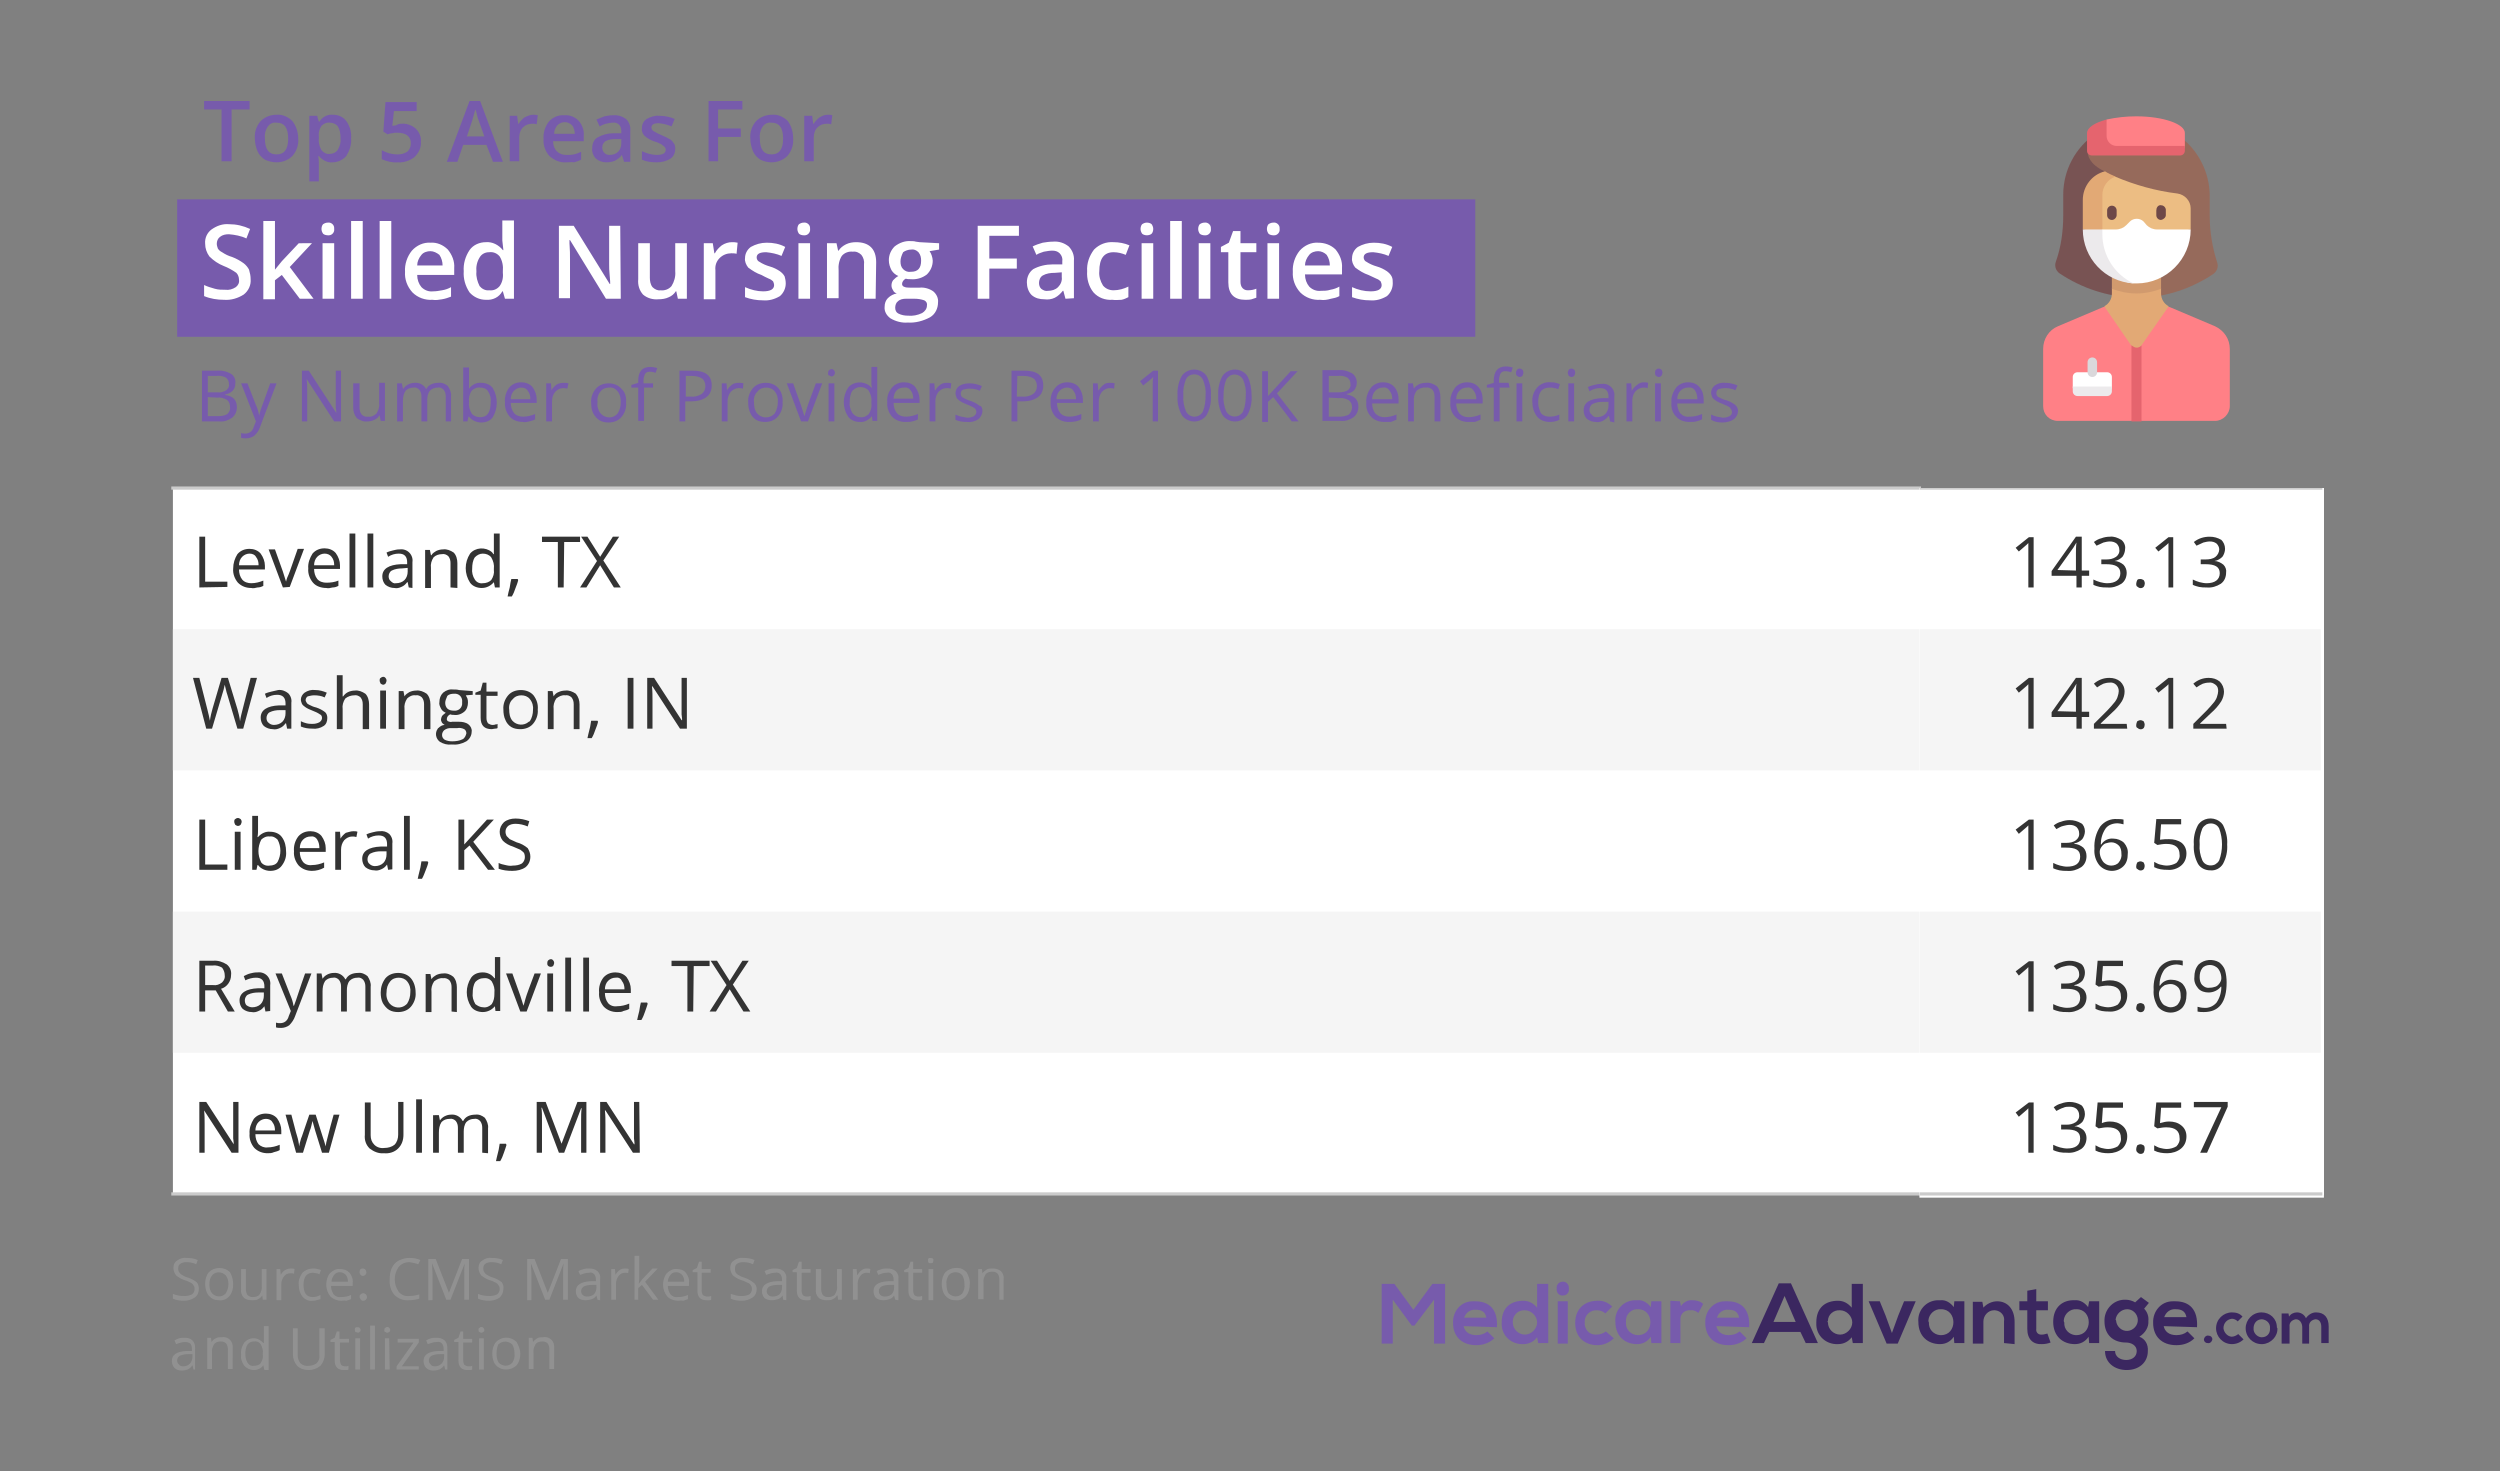 <svg xmlns="http://www.w3.org/2000/svg" xmlns:xlink="http://www.w3.org/1999/xlink" viewBox="0 0 472.8 278.2"><rect x="0" y="0" width="472.8" height="278.2" fill="#808080" stroke="none"/><clipPath id="a"><path d="M32.1 91.7h331.6v134.8H32.1z"/></clipPath><clipPath id="b"><path d="M32.1 91.7h331.6v134.8H32.1z"/></clipPath><clipPath id="c"><path d="M363 92.3h76.5v134.2H363z"/></clipPath><clipPath id="d"><path d="M363 92.3h76.5v134.2H363z"/></clipPath><path fill="#775bac" d="M33.5 37.7H279v26H33.5zM43.8 30.5h-1.9v-9.8h-3.3v-1.6h8.6v1.6h-3.4zM56.4 26.2c.1 1.2-.3 2.4-1.1 3.3-.8.8-1.9 1.2-3 1.2-.8 0-1.5-.2-2.2-.5-.6-.4-1.1-.9-1.4-1.6s-.5-1.6-.5-2.4c-.1-1.2.3-2.4 1.1-3.3.8-.8 1.9-1.2 3-1.2 1.1-.1 2.2.4 3 1.2.7.9 1.1 2.1 1.1 3.3zm-6.3 0c0 2 .7 3 2.2 3s2.2-1 2.2-3-.7-3-2.2-3c-.7-.1-1.3.2-1.7.8s-.6 1.4-.5 2.2zM62.9 30.7c-1 .1-1.9-.4-2.6-1.2h-.1c.1.7.1 1.2.1 1.3v3.5h-1.8V21.9H60c0 .2.1.5.3 1.1h.1c.6-.9 1.5-1.4 2.6-1.3 1 0 1.9.4 2.5 1.2.7 1 1 2.1.9 3.3.1 1.2-.3 2.3-.9 3.3-.7.8-1.7 1.2-2.6 1.2zm-.5-7.5c-.6-.1-1.2.2-1.6.6-.4.6-.6 1.3-.5 2v.3c-.1.8.1 1.6.5 2.3.4.5 1 .8 1.6.7.6 0 1.2-.3 1.5-.8.4-.7.6-1.4.5-2.2 0-.8-.1-1.5-.5-2.2-.3-.4-.9-.7-1.5-.7zM75.9 23.4c1-.1 2 .3 2.7.9.7.7 1.1 1.6 1 2.5.1 1.1-.4 2.1-1.2 2.9-.9.7-2.1 1.1-3.2 1-1 .1-2.1-.2-3-.6v-1.7c.5.3.9.4 1.4.6.5.1 1 .2 1.5.2.7 0 1.3-.1 1.9-.5.5-.4.7-1 .7-1.6 0-1.3-.9-2-2.6-2-.3 0-.6 0-.9.1-.3 0-.6.1-.9.2l-.8-.5.4-5.6h5.9V21h-4.3l-.3 2.8.7-.1c.3-.2.6-.3 1-.3zM93.2 30.5 92 27.4h-4.4l-1.1 3.2h-2l4.3-11.5h2l4.3 11.5h-1.9zm-1.6-4.7-1.1-3.1c-.1-.2-.2-.5-.3-1s-.2-.8-.3-1l-.6 2.1-1 3zM100.8 21.7c.3 0 .6 0 .9.1l-.2 1.7c-.3-.1-.5-.1-.8-.1-.7 0-1.3.2-1.8.7s-.7 1.2-.7 1.9v4.5h-1.8v-8.6h1.4l.2 1.5h.1c.3-.5.7-.9 1.1-1.2.6-.3 1.1-.5 1.6-.5zM107.1 30.7c-1.2.1-2.3-.4-3.2-1.2-.8-.9-1.2-2.1-1.1-3.2-.1-1.2.3-2.4 1-3.3.7-.8 1.8-1.3 2.9-1.2 1-.1 2 .3 2.7 1 .7.8 1.1 1.8 1 2.9v1h-5.8c0 .7.2 1.4.7 1.9s1.1.7 1.8.7c.5 0 1 0 1.4-.1.5-.1 1-.3 1.4-.5v1.5c-.4.2-.9.4-1.4.5-.3-.1-.8 0-1.4 0zm-.3-7.6c-.5 0-1 .2-1.4.6-.4.5-.6 1-.6 1.6h3.9c0-.6-.2-1.2-.5-1.6-.4-.4-.9-.6-1.4-.6zM118 30.5l-.4-1.2c-.3.5-.8.8-1.3 1.1-.5.2-1.1.3-1.6.3-.7 0-1.4-.2-2-.7-.5-.5-.8-1.3-.7-2 0-.8.3-1.6 1-2 .9-.5 1.9-.8 3-.8h1.5v-.4c0-.4-.1-.9-.4-1.2s-.8-.5-1.2-.4c-.4 0-.9.1-1.3.2s-.8.3-1.2.5l-.6-1.3 1.5-.6c.5-.1 1-.2 1.6-.2.9-.1 1.8.2 2.5.7.6.6.9 1.4.8 2.3v5.8H118zm-2.7-1.2c.6 0 1.2-.2 1.6-.6s.6-1 .6-1.6v-.8h-1.1c-.7 0-1.3.1-1.9.4-.4.3-.6.7-.6 1.2 0 .3.1.7.3.9.3.4.7.5 1.1.5zM127.7 28.1c0 .8-.3 1.5-.9 1.9-.8.5-1.7.7-2.6.7-1 0-1.9-.1-2.8-.5v-1.6c.9.4 1.9.7 2.8.7 1.1 0 1.7-.3 1.7-1 0-.2-.1-.4-.2-.5-.2-.2-.4-.3-.6-.5-.4-.2-.8-.4-1.2-.5-.7-.2-1.4-.6-2-1.1-.4-.4-.6-1-.5-1.5 0-.7.3-1.3.9-1.7.7-.4 1.6-.7 2.4-.6 1 0 2 .2 2.9.6l-.6 1.4c-.7-.3-1.5-.5-2.4-.6-1 0-1.4.3-1.4.8 0 .3.1.5.4.7.5.3 1.1.6 1.6.8s1.1.5 1.6.8c.3.2.5.5.7.8.1.1.2.5.2.9zM135.9 30.5H134V19.1h6.4v1.6h-4.6v3.6h4.3v1.6h-4.3v4.6zM150 26.2c.1 1.2-.3 2.4-1.1 3.3-.8.8-1.9 1.2-3 1.2-.7 0-1.5-.2-2.1-.5-.6-.4-1.1-.9-1.4-1.6s-.5-1.6-.5-2.4c-.1-1.2.3-2.4 1.1-3.3.8-.8 1.9-1.2 3-1.2 1.1-.1 2.2.4 3 1.2.7 1 1 2.1 1 3.3zm-6.3 0c0 2 .7 3 2.2 3s2.2-1 2.2-3-.7-3-2.2-3c-.7-.1-1.3.2-1.7.8s-.6 1.4-.5 2.2zM156.5 21.7c.3 0 .6 0 .9.1l-.2 1.7c-.3-.1-.5-.1-.8-.1-.7 0-1.3.2-1.8.7s-.7 1.2-.7 1.9v4.5h-1.8v-8.6h1.5l.2 1.5h.1c.3-.5.7-.9 1.1-1.2.5-.3 1-.5 1.5-.5z"/><path fill="#fff" d="M47.4 52.8c.1 1.1-.4 2.2-1.3 2.9-1.1.7-2.4 1.1-3.7 1-1.3 0-2.6-.2-3.8-.7v-2.1c.6.3 1.3.5 2 .7s1.3.2 2 .2c.7.1 1.4-.1 2-.5.4-.3.7-.8.6-1.4 0-.5-.2-1-.5-1.3-.7-.5-1.6-1-2.4-1.3-1-.4-1.9-1-2.7-1.8-.5-.7-.8-1.5-.8-2.4-.1-1.1.4-2.1 1.2-2.7 1-.7 2.1-1.1 3.3-1 1.4 0 2.7.3 4 .9l-.7 1.8c-1-.5-2.2-.7-3.3-.8-.6 0-1.2.1-1.7.5-.4.3-.6.8-.6 1.3 0 .3.1.6.2.9.2.3.4.5.8.7.6.4 1.2.7 1.9.9.8.3 1.5.7 2.2 1.2.4.3.8.8 1 1.2.2.7.3 1.2.3 1.8zM52 51l1.3-1.6 3.2-3.4H59l-4.2 4.5 4.5 6h-2.6L53.3 52 52 53v3.6h-2.2V41.8H52V49zM60.8 43.3c0-.3.1-.7.3-.9.3-.2.6-.3.9-.3.6-.1 1.2.4 1.2 1v.2c.1.6-.4 1.2-1 1.2H62c-.3 0-.7-.1-.9-.3-.2-.3-.3-.6-.3-.9zm2.4 13.2H61V46h2.2zM68.6 56.5h-2.2V41.8h2.2zM74 56.5h-2.2V41.8H74zM81.8 56.7c-1.4.1-2.8-.4-3.8-1.4-1-1.1-1.5-2.5-1.4-3.9-.1-1.4.4-2.9 1.3-4 .9-1 2.2-1.6 3.5-1.5 1.2-.1 2.4.4 3.3 1.3.8 1 1.3 2.2 1.2 3.5V52h-7c0 .9.3 1.7.8 2.3.6.6 1.4.9 2.2.8.6 0 1.1-.1 1.7-.2s1.2-.3 1.7-.6v1.8c-.5.2-1.1.4-1.7.5s-1.2.2-1.8.1zm-.4-9.2c-.6 0-1.3.2-1.7.7-.5.6-.8 1.3-.8 2h4.8c0-.7-.2-1.4-.6-2-.5-.4-1.1-.7-1.7-.7zM91.9 56.7c-1.2 0-2.3-.5-3.1-1.4-.8-1.2-1.2-2.6-1.1-4-.1-1.4.3-2.8 1.1-4 .7-1 1.9-1.5 3.1-1.5 1.2-.1 2.4.5 3.2 1.5h.1c-.1-.6-.1-1.2-.2-1.8v-3.8h2.2v14.8h-1.7l-.4-1.4H95c-.6 1.1-1.8 1.7-3.1 1.6zm.6-1.8c.8.1 1.5-.2 2-.8.5-.7.7-1.6.6-2.5v-.3c.1-1-.1-2-.6-2.8-.5-.6-1.2-.9-2-.8-.7 0-1.4.3-1.8 1-.5.8-.7 1.8-.6 2.7-.1.9.2 1.9.6 2.7.4.5 1.1.9 1.8.8zM117.4 56.5h-2.8l-6.8-11.1h-.1v.6c.1 1.2.1 2.2.1 3.2v7.2h-2.1V42.7h2.8l6.8 11h.1c0-.2 0-.7-.1-1.6s-.1-1.6-.1-2.1v-7.3h2.1zM128.2 56.5l-.3-1.4h-.1c-.3.5-.8.9-1.3 1.1-.6.3-1.3.4-2 .4-1 .1-2.1-.2-2.9-.9-.7-.8-1-1.8-.9-2.9V46h2.2v6.5c0 .6.1 1.3.5 1.8.4.4 1 .7 1.5.6.8.1 1.6-.2 2.1-.8.5-.8.8-1.8.7-2.8V46h2.2v10.5zM138.4 45.8c.4 0 .7 0 1.1.1l-.2 2.1c-.3-.1-.7-.1-1-.1-.8 0-1.6.3-2.2.9s-.9 1.4-.8 2.3v5.5h-2.2V46h1.7l.3 1.9h.1c.3-.6.8-1.1 1.3-1.5.6-.4 1.3-.6 1.9-.6zM148.6 53.6c0 .9-.4 1.8-1.1 2.4-1 .6-2.1.9-3.2.8-1.2 0-2.3-.2-3.4-.6v-1.9c1.1.5 2.3.8 3.4.8 1.4 0 2.1-.4 2.1-1.2 0-.2-.1-.5-.2-.7-.2-.2-.5-.4-.8-.5-.5-.2-1-.5-1.4-.7-.9-.3-1.7-.8-2.5-1.4-.4-.5-.7-1.2-.6-1.8 0-.8.4-1.6 1.1-2.1.9-.5 1.9-.8 3-.8 1.2 0 2.4.2 3.5.8l-.7 1.7c-.9-.4-1.9-.6-2.9-.7-1.2 0-1.8.3-1.8 1 0 .3.2.7.5.8.6.4 1.3.7 2 .9s1.3.5 1.9.9c.4.3.7.6.9 1 .1.4.2.8.2 1.3zM150.8 43.3c0-.3.1-.7.3-.9.3-.2.6-.3.9-.3.6-.1 1.2.4 1.2 1v.2c.1.6-.4 1.2-1 1.2h-.2c-.3 0-.7-.1-.9-.3-.2-.3-.3-.6-.3-.9zm2.4 13.2H151V46h2.2zM165.6 56.5h-2.2V50c.1-.6-.1-1.3-.5-1.8-.4-.4-1-.7-1.6-.6-.8-.1-1.6.2-2.1.8-.5.8-.7 1.8-.6 2.8v5.2h-2.2V46h1.8l.3 1.4h.1c.3-.5.8-.9 1.4-1.2s1.3-.4 1.9-.4c2.5 0 3.8 1.3 3.8 3.8zM177.6 46v1.2l-1.8.3c.2.3.3.5.4.8s.2.7.2 1c0 1-.4 1.9-1.1 2.6-.9.7-2 1-3.1.9-.3 0-.6 0-.9-.1-.4.2-.7.6-.7 1 0 .2.1.4.3.5.4.2.8.2 1.2.2h1.8c.9-.1 1.9.2 2.6.7.6.5 1 1.3.9 2.1 0 1.1-.5 2.2-1.5 2.8-1.3.7-2.8 1.1-4.2 1-1.1.1-2.3-.2-3.3-.8-.7-.5-1.2-1.3-1.1-2.2 0-.6.2-1.2.6-1.6.5-.5 1.1-.8 1.7-.9-.3-.1-.6-.3-.7-.6-.2-.3-.3-.6-.3-.9 0-.4.1-.7.3-1 .3-.3.6-.6 1-.8-.5-.2-1-.6-1.3-1.1-.3-.6-.5-1.2-.5-1.9 0-1 .4-1.9 1.1-2.6.9-.7 2-1.1 3.1-1 .3 0 .6 0 .9.1.2 0 .5.1.7.1zm-8.3 12.2c0 .5.2.9.6 1.1.6.3 1.2.4 1.8.4.9.1 1.9-.1 2.7-.5.5-.3.9-.8.9-1.4.1-.4-.1-.8-.5-1-.6-.2-1.2-.3-1.8-.3h-1.7c-.5 0-1.1.1-1.5.5-.3.2-.5.7-.5 1.2zm1-8.8c0 .6.1 1.1.5 1.5s.9.6 1.5.5c1.3 0 1.9-.7 1.9-2.1 0-.6-.1-1.1-.5-1.6-.4-.4-.9-.6-1.4-.5-.5 0-1.1.2-1.5.5-.3.6-.5 1.2-.5 1.7zM187.1 56.5h-2.2V42.7h7.8v1.9h-5.6v4.3h5.2v1.9h-5.2zM201.5 56.5l-.4-1.5h-.1c-.4.5-.9 1-1.5 1.3s-1.3.4-2 .3c-.9 0-1.7-.2-2.4-.8-.6-.6-.9-1.5-.9-2.4 0-1 .4-1.9 1.2-2.5 1.1-.6 2.4-.9 3.7-.9h1.8v-.6c.1-.5-.1-1.1-.5-1.5s-.9-.5-1.4-.5-1 .1-1.6.2c-.5.2-1 .3-1.4.6l-.7-1.6c.6-.3 1.2-.5 1.9-.7.6-.1 1.3-.2 1.9-.2 1.1-.1 2.1.2 3 .9.7.7 1.1 1.7 1 2.7v7.1zm-3.3-1.5c.7 0 1.4-.2 1.9-.7s.8-1.2.7-1.9v-.9l-1.3.1c-.8 0-1.6.1-2.3.5-.5.3-.7.9-.7 1.4 0 .4.1.8.4 1.1.4.3.8.5 1.3.4zM210.4 56.7c-1.4.1-2.7-.4-3.6-1.4-.9-1.1-1.3-2.6-1.2-4-.1-1.5.4-2.9 1.3-4.1 1-1 2.3-1.5 3.7-1.4 1 0 2.1.2 3 .6l-.7 1.8c-.7-.3-1.5-.5-2.3-.5-1.8 0-2.7 1.2-2.7 3.6-.1.9.2 1.9.7 2.7.5.6 1.2.9 2 .9 1 0 2-.3 2.8-.7v2c-.4.2-.8.4-1.3.5-.6 0-1.1.1-1.7 0zM215.7 43.3c0-.3.1-.7.3-.9.3-.2.6-.3.9-.3s.7.1.9.3c.2.3.3.6.3.9s-.1.7-.3.9-.6.3-.9.3-.7-.1-.9-.3c-.2-.3-.3-.6-.3-.9zm2.4 13.2h-2.2V46h2.2zM223.5 56.5h-2.2V41.8h2.2zM226.6 43.3c0-.3.1-.7.3-.9.3-.2.6-.3.9-.3.6-.1 1.2.4 1.2 1v.2c.1.6-.4 1.2-1 1.2h-.2c-.3 0-.7-.1-.9-.3-.2-.3-.3-.6-.3-.9zm2.3 13.2h-2.2V46h2.2zM236 54.9c.6 0 1.1-.1 1.6-.3v1.7l-.9.3c-.4.1-.8.1-1.2.1-2.1 0-3.2-1.1-3.2-3.3v-5.7h-1.4v-1l1.5-.8.8-2.2h1.4V46h3v1.7h-3v5.6c0 .4.1.9.4 1.2s.6.4 1 .4zM239.6 43.3c0-.3.1-.7.3-.9.3-.2.6-.3.9-.3.6-.1 1.2.4 1.2 1v.2c.1.6-.4 1.2-1 1.2h-.2c-.3 0-.7-.1-.9-.3-.2-.3-.3-.6-.3-.9zm2.3 13.2h-2.2V46h2.2zM249.7 56.7c-1.4.1-2.8-.4-3.8-1.4-1-1.1-1.5-2.5-1.4-3.9-.1-1.4.4-2.9 1.3-4 .9-1 2.2-1.6 3.5-1.5 1.2 0 2.4.4 3.3 1.3.8 1 1.3 2.2 1.2 3.5v1.2h-7c0 .9.3 1.7.8 2.3.6.6 1.4.9 2.2.8.6 0 1.2 0 1.8-.2.6-.1 1.2-.3 1.7-.6V56c-.5.3-1.1.4-1.6.5-.7.2-1.3.3-2 .2zm-.4-9.2c-.6 0-1.3.2-1.7.7-.5.6-.8 1.3-.8 2h4.7c0-.7-.2-1.4-.6-2-.4-.4-1-.7-1.6-.7zM263.4 53.6c0 .9-.4 1.8-1.1 2.4-1 .6-2.1.9-3.2.8-1.2 0-2.3-.2-3.4-.6v-1.9c1.1.5 2.3.8 3.5.8 1.4 0 2.1-.4 2.1-1.2 0-.2-.1-.5-.2-.7-.2-.2-.5-.4-.8-.5-.5-.2-1-.5-1.5-.7-.9-.3-1.7-.8-2.5-1.4-.4-.5-.7-1.2-.6-1.8 0-.8.4-1.6 1.1-2.1.9-.5 1.9-.8 3-.8 1.2 0 2.4.2 3.5.8l-.7 1.7c-.9-.4-1.9-.6-2.9-.7-1.2 0-1.8.3-1.8 1 0 .3.2.7.5.8.6.4 1.3.7 2 .9s1.3.5 1.9.9c.4.3.7.6.9 1s.2.8.2 1.3z"/><path fill="#775bac" d="M38.2 70.1h2.7c1-.1 1.9.1 2.8.6.6.4.9 1.1.8 1.8 0 .5-.1 1-.5 1.4s-.9.6-1.4.7v.1c1.5.2 2.2 1 2.2 2.3 0 .8-.3 1.5-.9 2-.7.5-1.6.8-2.4.7h-3.3zm1.1 4.1h1.8c.6.1 1.2-.1 1.7-.4.4-.3.6-.8.5-1.2 0-.5-.2-.9-.6-1.2-.6-.3-1.2-.4-1.8-.3h-1.6zm0 .9v3.6h2c.6 0 1.2-.1 1.7-.4.4-.4.6-.9.5-1.4 0-.5-.2-1-.6-1.3-.6-.3-1.2-.5-1.8-.4zM45.6 72.5h1.2l1.6 4.1c.3.6.5 1.3.6 2 .1-.4.2-.8.3-1.1.2-.5.8-2.2 1.8-5h1.2l-3.1 8.2c-.2.7-.6 1.2-1.1 1.7-.4.3-1 .5-1.5.5-.3 0-.7 0-1-.1v-.9c.3.1.5.1.8.1.8 0 1.4-.5 1.6-1.3l.4-1zM64.5 79.7h-1.3l-5.2-8c.1.9.1 1.8.1 2.6v5.4h-1v-9.6h1.3l5.2 8c0-.1 0-.5-.1-1.1v-6.9h1zM68 72.5v4.6c0 .5.1.9.4 1.3.3.3.8.5 1.2.4.6.1 1.2-.2 1.6-.6.4-.6.6-1.3.5-2v-3.8h1.1v7.2H72l-.2-1h-.1c-.2.4-.5.6-.9.8s-.9.3-1.3.3c-.7.1-1.4-.2-2-.6-.5-.6-.7-1.3-.7-2v-4.6zM84.3 79.7V75c0-.5-.1-.9-.4-1.3-.3-.3-.7-.5-1.1-.4-.6 0-1.1.2-1.5.6-.4.5-.5 1.2-.5 1.8v4h-1.1V75c0-.5-.1-.9-.4-1.3-.3-.3-.7-.5-1.1-.4-.6 0-1.1.2-1.5.6-.4.6-.5 1.3-.5 2v3.8h-1.1v-7.2h.9l.2 1h.1c.2-.3.5-.6.9-.8s.8-.3 1.2-.3c.9-.1 1.8.4 2.2 1.2.2-.4.5-.7.9-.9s.9-.3 1.4-.3c.7-.1 1.3.2 1.8.6.4.6.7 1.3.6 2v4.7zM91 72.4c.8 0 1.7.3 2.2 1 1 1.7 1 3.8 0 5.5-.5.7-1.3 1-2.2 1-.4 0-.9-.1-1.3-.3s-.7-.4-1-.8h-.1l-.2.9h-.8V69.5h1.1v4c.5-.7 1.4-1.2 2.3-1.1zm-.2.9c-.6-.1-1.2.2-1.6.6-.4.6-.6 1.4-.5 2.1-.1.8.1 1.5.5 2.2.4.5 1 .7 1.6.7s1.2-.2 1.5-.7c.4-.6.5-1.4.5-2.1.1-.7-.1-1.5-.5-2.1-.3-.5-.9-.7-1.5-.7zM98.9 79.8c-.9 0-1.9-.3-2.5-1s-1-1.7-.9-2.7c-.1-1 .2-2 .8-2.8.6-.7 1.4-1 2.3-1 .8 0 1.6.3 2.1.9.5.7.8 1.5.8 2.3v.7h-4.9c0 .7.2 1.4.6 1.9s1.1.7 1.7.7c.8 0 1.6-.2 2.3-.5v1c-.3.2-.7.3-1.1.4s-.8.2-1.2.1zm-.3-6.5c-.5 0-1 .2-1.4.6s-.6 1-.6 1.6h3.7c0-.6-.1-1.1-.5-1.6-.2-.4-.7-.6-1.2-.6zM106.6 72.4c.3 0 .6 0 .9.1l-.2 1c-.3-.1-.5-.1-.8-.1-.6 0-1.1.3-1.5.7-.4.5-.6 1.1-.6 1.8v3.8h-1.1v-7.2h.9l.1 1.3c.2-.4.6-.8 1-1.1.4-.2.8-.3 1.3-.3zM118.4 76.1c.1 1-.2 2-.9 2.8-.6.7-1.5 1-2.4 1-.6 0-1.2-.1-1.7-.4s-.9-.8-1.2-1.3c-.3-.6-.4-1.3-.4-2-.1-1 .3-2 .9-2.7s1.5-1 2.4-1 1.8.3 2.4 1c.7.6 1 1.6.9 2.6zm-5.4 0c-.1.7.1 1.5.6 2.1.8.9 2.2 1 3 .2l.2-.2c.4-.6.6-1.4.6-2.1s-.1-1.5-.6-2.1c-.4-.5-1-.8-1.6-.7-.6 0-1.2.2-1.6.7-.5.6-.7 1.3-.6 2.1zM123.6 73.3h-1.8v6.3h-1.1v-6.3h-1.3v-.5l1.3-.4V72c0-1.8.8-2.6 2.3-2.6.5 0 .9.1 1.3.2l-.3.9c-.3-.1-.7-.2-1.1-.2s-.7.1-.9.4c-.2.4-.3.9-.3 1.3v.5h1.8v.8zM134.6 72.9c0 .9-.3 1.7-1 2.2-.8.6-1.8.8-2.8.8h-1.2v3.8h-1.1v-9.6h2.5c2.4 0 3.6.9 3.6 2.8zm-5 2.1h1c.7.1 1.5-.1 2.1-.5.5-.4.7-.9.7-1.5 0-.5-.2-1.1-.6-1.4-.6-.4-1.3-.5-1.9-.5h-1.2V75zM139.7 72.4c.3 0 .6 0 .9.1l-.1 1c-.3-.1-.5-.1-.8-.1-.6 0-1.1.3-1.5.7-.4.5-.6 1.1-.6 1.8v3.8h-1.1v-7.2h.9l.1 1.3c.2-.4.6-.8 1-1.1.3-.2.7-.3 1.2-.3zM148 76.1c.1 1-.3 2-.9 2.7s-1.5 1-2.4 1c-.6 0-1.2-.1-1.7-.4s-.9-.8-1.1-1.3c-.3-.6-.4-1.3-.4-2-.1-1 .3-2 .9-2.7s1.5-1 2.4-1 1.8.3 2.4 1 .9 1.7.8 2.7zm-5.4 0c0 .7.1 1.5.6 2.1.8.9 2.2 1 3.1.2l.2-.2c.4-.6.6-1.4.6-2.1.1-.7-.1-1.5-.6-2.1-.4-.5-1-.7-1.6-.7s-1.2.2-1.6.7c-.6.6-.8 1.3-.7 2.1zM151.5 79.7l-2.7-7.2h1.2l1.5 4.2c.2.6.4 1.3.6 1.9h.1c0-.2.2-.7.4-1.4s.8-2.3 1.7-4.7h1.2l-2.7 7.2zM156.6 70.6c0-.2 0-.4.2-.6.1-.1.3-.2.5-.2s.3.1.4.2.2.3.2.5-.1.4-.2.5-.3.2-.4.2c-.2 0-.3-.1-.5-.2-.2 0-.2-.2-.2-.4zm1.2 9.1h-1.1v-7.2h1.1zM164.9 78.7c-.6.7-1.4 1.2-2.3 1.1-.8 0-1.7-.3-2.2-1-1.1-1.7-1.1-3.8 0-5.5 1-1.2 2.9-1.3 4.1-.3l.3.3h.1l-.1-.5v-3.4h1.1v10.2h-.9zm-2.2.2c.6.1 1.2-.2 1.6-.6.4-.6.6-1.3.5-2v-.2c.1-.8-.1-1.5-.5-2.2-.4-.5-1-.7-1.6-.7s-1.1.3-1.5.7c-.4.6-.5 1.4-.5 2.1-.1.7.1 1.4.5 2.1.4.5.9.8 1.5.8zM171.2 79.8c-.9 0-1.8-.3-2.5-1-.6-.7-1-1.7-.9-2.7-.1-1 .2-2 .9-2.8.6-.7 1.4-1 2.3-1 .8 0 1.6.3 2.1.9.5.7.8 1.5.8 2.3v.7H169c0 .7.2 1.4.6 1.9s1.1.7 1.7.7c.8 0 1.6-.2 2.3-.5v1c-.3.2-.7.3-1.1.4s-.8.1-1.3.1zm-.2-6.5c-.5 0-1 .1-1.4.5s-.6 1-.6 1.6h3.7c0-.6-.1-1.1-.5-1.6-.3-.4-.7-.6-1.2-.5zM179 72.4c.3 0 .6 0 .9.1l-.1 1c-.3-.1-.5-.1-.8-.1-.6 0-1.1.3-1.5.7-.4.5-.6 1.1-.6 1.8v3.8h-1.1v-7.2h.9l.1 1.3h.1c.2-.4.6-.8 1-1.1.3-.2.7-.3 1.1-.3zM185.8 77.7c0 .6-.3 1.2-.8 1.6-.6.4-1.4.6-2.1.5-.8 0-1.5-.1-2.2-.4v-1c.4.2.7.3 1.1.4s.8.1 1.1.2c.5 0 .9-.1 1.3-.3.4-.3.6-.8.3-1.3-.1-.1-.1-.2-.2-.2-.4-.3-.9-.5-1.4-.7s-1-.4-1.4-.7c-.3-.2-.5-.4-.6-.6-.1-.3-.2-.6-.2-.8 0-.6.3-1.1.7-1.4.6-.4 1.3-.5 2-.5.8 0 1.5.2 2.3.5l-.4.9c-.6-.3-1.3-.4-2-.4-.4 0-.8.1-1.2.2-.2.1-.4.4-.4.7 0 .2 0 .3.1.5s.3.3.5.4c.4.2.8.4 1.2.5.6.2 1.2.5 1.7.9.5.1.6.6.6 1zM197.3 72.9c0 .9-.3 1.7-1 2.2-.8.6-1.8.8-2.8.8h-1.1v3.8h-1.1v-9.6h2.5c2.3 0 3.5.9 3.5 2.8zm-5 2.1h1c.7.1 1.5-.1 2.1-.5.5-.4.7-.9.7-1.5 0-.5-.2-1.1-.6-1.4-.6-.4-1.3-.5-1.9-.5h-1.2zM202.1 79.8c-.9 0-1.8-.3-2.5-1-.6-.7-1-1.7-.9-2.7-.1-1 .2-2 .9-2.8.6-.7 1.4-1 2.3-1 .8 0 1.6.3 2.1.9.5.7.8 1.5.8 2.3v.7h-4.9c0 .7.2 1.4.6 1.9s1.1.7 1.7.7c.8 0 1.6-.2 2.3-.5v1c-.3.2-.7.3-1.1.4-.5.1-.9.1-1.3.1zm-.3-6.5c-.5 0-1 .2-1.4.6s-.6 1-.6 1.6h3.7c0-.6-.1-1.1-.5-1.6-.2-.4-.7-.6-1.2-.6zM209.9 72.4c.3 0 .6 0 .9.1l-.1 1c-.3-.1-.5-.1-.8-.1-.6 0-1.1.3-1.5.7-.4.5-.6 1.1-.6 1.8v3.8h-1.1v-7.2h.9l.1 1.3h.1c.2-.4.6-.8 1-1.1.2-.2.6-.3 1.1-.3zM219.1 79.7H218v-6.8c0-.6 0-1.1.1-1.6l-.3.3-1.6 1.3-.6-.8 2.5-2h.9v9.6zM229 74.8c.1 1.3-.2 2.6-.8 3.7-.9 1.3-2.7 1.6-4 .7-.3-.2-.5-.4-.7-.7-.6-1.1-.9-2.4-.8-3.7-.1-1.3.2-2.6.8-3.7.9-1.3 2.7-1.6 4-.7.3.2.5.4.7.7.6 1.2.9 2.5.8 3.7zm-5.2 0c-.1 1 .1 2 .5 3 .3.6.9 1 1.6 1s1.3-.4 1.6-1c.4-1 .5-2 .5-3 .1-1-.1-2-.5-3-.3-.6-.9-1-1.6-1s-1.3.3-1.6.9c-.4 1-.6 2.1-.5 3.1zM236.7 74.8c.1 1.3-.2 2.6-.8 3.7-.9 1.3-2.7 1.6-4 .7-.3-.2-.5-.4-.7-.7-.6-1.1-.9-2.4-.8-3.7-.1-1.3.2-2.6.8-3.7.9-1.3 2.7-1.6 4-.7.3.2.5.4.7.7.6 1.2.8 2.5.8 3.7zm-5.3 0c-.1 1 .1 2 .5 3 .5.9 1.5 1.2 2.4.8.3-.2.6-.4.8-.8.4-1 .5-2 .5-3 .1-1-.1-2-.5-3-.5-.9-1.5-1.2-2.4-.8-.3.2-.6.4-.8.8-.4 1-.5 2-.5 3zM245.6 79.7h-1.3l-3.5-4.6-1 .9v3.8h-1.1v-9.6h1.1v4.7l4.3-4.7h1.3l-3.9 4.2z"/><path fill="#fff" fill-rule="evenodd" d="M32.7 92.3v133.6h406.2V92.3z" clip-rule="evenodd"/><path fill="#333" d="M37.7 111.1v-9.6h1.1v8.5H43v1zM47.5 111.2c-.9 0-1.8-.3-2.5-1-.6-.7-1-1.7-.9-2.7 0-1 .3-1.9.8-2.7.6-.7 1.4-1 2.3-1 .8 0 1.6.3 2.1.9.5.7.8 1.5.8 2.3v.7h-4.9c0 .7.2 1.4.6 1.9s1.1.7 1.7.7c.8 0 1.6-.2 2.3-.5v1c-.4.2-.7.3-1.1.3-.4.1-.8.2-1.2.1zm-.3-6.5c-.5 0-1 .2-1.4.6s-.6 1-.6 1.6h3.7c0-.6-.1-1.1-.5-1.6-.2-.4-.7-.6-1.2-.6zM53.5 111.1l-2.7-7.2H52l1.5 4.2c.2.6.4 1.3.6 1.9.1-.5.3-1 .5-1.4.3-.7.8-2.3 1.7-4.8h1.2l-2.7 7.2zM61.7 111.2c-.9 0-1.9-.3-2.5-1s-1-1.7-.9-2.7c-.1-1 .3-2 .8-2.8.6-.7 1.4-1 2.3-1 .8 0 1.6.3 2.1.9.5.7.8 1.5.8 2.3v.7h-4.9c0 .7.2 1.4.6 1.9s1.1.7 1.7.7c.8 0 1.6-.1 2.3-.4v1c-.4.2-.7.3-1.1.3-.4.1-.8.2-1.2.1zm-.3-6.5c-.5 0-1 .2-1.4.6s-.6 1-.6 1.6h3.8c0-.6-.1-1.1-.5-1.6-.3-.4-.8-.6-1.3-.6zM67.2 111.1h-1.1v-10.2h1.1zM70.6 111.1h-1.1v-10.2h1.1zM77.3 111.1l-.2-1H77c-.3.4-.6.7-1.1.9-.4.2-.9.3-1.3.2-.6 0-1.2-.2-1.7-.6-.4-.4-.6-1-.6-1.6 0-1.4 1.2-2.2 3.5-2.3H77v-.4c0-.4-.1-.9-.4-1.2s-.7-.4-1.2-.4c-.7 0-1.4.2-2 .6l-.3-.8c.4-.2.8-.3 1.2-.4s.8-.2 1.2-.2c.7-.1 1.4.1 1.9.6s.7 1.2.6 1.8v4.9zm-2.4-.8c.6 0 1.2-.2 1.6-.6s.6-1 .6-1.6v-.7l-1.1.1c-.6 0-1.3.1-1.9.4-.4.2-.6.7-.6 1.1 0 .3.1.7.4.9.3.3.6.5 1 .4zM85.2 111.1v-4.6c0-.5-.1-.9-.4-1.3-.3-.3-.8-.5-1.2-.4-.6 0-1.2.2-1.6.6-.4.6-.6 1.3-.5 2v3.8h-1.1V104h.9l.2 1h.1c.2-.4.6-.6.9-.8.4-.2.9-.3 1.3-.3.7-.1 1.4.2 2 .6.5.5.7 1.3.7 2v4.7zM93.4 110.1c-.6.7-1.4 1.1-2.3 1.1-.8 0-1.7-.3-2.2-1-1.1-1.7-1.1-3.8 0-5.5 1-1.2 2.9-1.3 4.1-.3.1.1.2.2.3.4h.1v-3.9h1.1v10.2h-.9zm-2.1.2c.6 0 1.2-.2 1.6-.6.4-.6.6-1.3.5-1.9v-.2c.1-.8-.1-1.5-.5-2.2-.4-.5-1-.7-1.6-.7s-1.1.3-1.5.7c-.4.6-.5 1.4-.5 2.1-.1.7.1 1.5.5 2.1.3.5.9.8 1.5.7zM97.9 109.5l.1.2c-.1.5-.3 1-.5 1.5-.2.6-.4 1.1-.7 1.6H96c.1-.5.2-1 .4-1.7.1-.7.2-1.2.3-1.6zM106.6 111.1h-1.1v-8.6h-3v-1h7.2v1h-3zM117.4 111.1h-1.3l-2.6-4.2-2.6 4.2h-1.2l3.2-5-3-4.6h1.2l2.4 3.8 2.4-3.8h1.2l-3 4.5z"/><path fill="#f5f5f5" fill-rule="evenodd" d="M32.7 119v26.7H363V119z" clip-rule="evenodd"/><path fill="#333" d="M46 137.8h-1.1l-1.9-6.4c-.1-.3-.2-.6-.3-1.1-.1-.3-.1-.5-.2-.8-.1.6-.3 1.3-.5 1.9l-1.9 6.4H39l-2.5-9.6h1.2l1.5 5.9c.2.8.4 1.6.5 2.2.1-.8.3-1.6.5-2.3l1.7-5.8h1.2l1.8 5.9c.2.7.4 1.5.5 2.3.1-.8.3-1.5.5-2.3l1.5-5.9h1.2zM54.3 137.8l-.2-1H54c-.3.4-.6.7-1.1.9-.4.2-.9.3-1.3.2-.6 0-1.2-.2-1.7-.6-.4-.4-.6-1-.6-1.6 0-1.4 1.2-2.2 3.5-2.3H54v-.4c0-.4-.1-.9-.4-1.2s-.7-.4-1.2-.4c-.7 0-1.4.2-2 .6l-.3-.8c.4-.2.8-.3 1.2-.4s.8-.2 1.3-.3c.7-.1 1.4.2 1.9.6.5.5.7 1.2.6 1.8v4.9zm-2.5-.7c.6 0 1.2-.2 1.6-.6s.6-1 .6-1.6v-.6h-1.1c-.6 0-1.3.1-1.9.4-.4.2-.6.7-.6 1.1 0 .3.1.7.4.9.3.3.7.4 1 .4zM61.9 135.8c0 .6-.2 1.2-.7 1.5-.6.4-1.4.6-2.1.5-.8 0-1.5-.1-2.2-.4v-1c.4.2.7.3 1.1.4s.8.1 1.1.1c.5 0 .9-.1 1.3-.3.3-.2.5-.5.5-.8s-.1-.6-.4-.7c-.4-.3-.9-.5-1.4-.7s-1-.4-1.4-.7c-.3-.2-.5-.4-.6-.6-.1-.3-.2-.5-.2-.8 0-.5.3-1 .7-1.3.6-.4 1.3-.6 2-.5.8 0 1.5.2 2.2.5l-.4.9c-.6-.3-1.3-.4-2-.4-.4 0-.8.1-1.2.2-.2.1-.4.4-.4.7 0 .2.1.3.2.5s.3.3.5.4c.4.2.8.4 1.3.5.6.2 1.2.5 1.7.9.3.3.4.7.4 1.1zM68.6 137.8v-4.6c0-.5-.1-.9-.4-1.3-.3-.3-.8-.5-1.2-.4-.6 0-1.2.2-1.7.6-.4.6-.6 1.3-.5 2v3.8h-1.1v-10.2h1.1v4h.1c.2-.3.5-.6.9-.8s.9-.3 1.3-.3c.7-.1 1.4.2 2 .6.5.5.7 1.3.7 2v4.7h-1.2zM71.8 128.7c0-.2 0-.4.2-.5.1-.1.3-.2.5-.2s.3.1.4.2.2.3.2.5-.1.4-.2.6c-.1.1-.3.2-.4.2-.2 0-.3-.1-.5-.2-.1-.2-.2-.4-.2-.6zm1.2 9.1h-1.1v-7.2H73zM80.2 137.8v-4.6c0-.5-.1-.9-.4-1.3-.3-.3-.8-.5-1.2-.4-.6-.1-1.2.2-1.6.6-.4.6-.6 1.3-.5 2v3.8h-1.1v-7.2h.9l.2 1c.2-.4.6-.6.9-.8.4-.2.9-.3 1.3-.3.7-.1 1.4.2 2 .6.5.5.7 1.3.7 2v4.7h-1.2zM89.4 130.7v.7l-1.3.1.3.6c.1.3.1.5.1.8 0 .6-.2 1.3-.7 1.7-.6.5-1.3.7-2 .6-.2 0-.4 0-.6-.1-.4.1-.7.5-.7.9 0 .2.1.3.2.4.3.1.5.2.8.1h1.3c.6 0 1.3.1 1.8.5.4.3.7.9.6 1.4 0 .7-.4 1.4-1 1.8-.9.5-1.8.7-2.8.6-.8.1-1.5-.1-2.2-.5-.8-.6-1-1.7-.4-2.5 0 0 0-.1.1-.1.3-.3.7-.6 1.2-.6-.2-.1-.3-.2-.5-.4-.1-.2-.2-.4-.2-.6s.1-.5.2-.7c.2-.2.4-.4.7-.6-.4-.2-.7-.4-.9-.8s-.4-.8-.3-1.2c0-.7.2-1.3.7-1.8.6-.5 1.3-.7 2-.6.3 0 .7 0 1 .1zm-5.8 8.3c0 .4.2.7.5.9.4.2.9.3 1.4.3.7 0 1.4-.1 2-.4.4-.2.6-.7.7-1.1 0-.3-.1-.6-.4-.8-.4-.2-.9-.3-1.3-.2h-1.3c-.4 0-.8.1-1.2.4-.2.2-.4.5-.4.9zm.6-6.1c0 .4.1.8.4 1.1s.8.4 1.2.4c.8.1 1.5-.4 1.6-1.2v-.4c.1-.8-.4-1.5-1.2-1.6h-.4c-.4 0-.9.1-1.2.4-.2.5-.4.9-.4 1.3zM93.1 137.1c.2 0 .4 0 .6-.1.1 0 .3 0 .4-.1v.8c-.2.1-.3.1-.5.1s-.4.1-.6.1c-1.4 0-2.1-.7-2.1-2.2v-4.3h-1v-.4l1-.4.4-1.5h.7v1.7h2.1v.8H92v4.2c0 .4.1.7.3 1 .2.1.5.3.8.3zM101.7 134.2c.1 1-.3 2-.9 2.7s-1.5 1-2.4 1c-.6 0-1.2-.1-1.7-.4s-.9-.8-1.1-1.3c-.3-.6-.4-1.3-.4-2-.1-1 .3-2 .9-2.7s1.5-1 2.4-1 1.8.3 2.4 1c.6.8.9 1.7.8 2.7zm-5.4 0c0 .7.1 1.5.6 2.1.8.9 2.2 1 3.1.2l.2-.1c.4-.6.6-1.4.6-2.1.1-.7-.1-1.5-.6-2.1-.4-.5-1-.7-1.6-.7s-1.2.2-1.6.7c-.6.5-.8 1.3-.7 2zM108.5 137.8v-4.6c0-.5-.1-.9-.4-1.3-.3-.3-.8-.5-1.2-.4-.6-.1-1.2.2-1.7.6-.4.6-.6 1.3-.5 2v3.8h-1.1v-7.2h.9l.2 1c.2-.4.6-.7.9-.8.4-.2.9-.3 1.3-.3.7-.1 1.4.2 2 .6.5.6.7 1.3.7 2v4.7h-1.1zM113 136.3l.1.2c-.1.5-.3 1-.5 1.5-.2.6-.4 1.1-.7 1.6h-.8c.1-.4.2-1 .4-1.7s.2-1.2.3-1.6zM118.7 137.8v-9.6h1.1v9.6zM129.9 137.8h-1.3l-5.2-8h-.1c.1.9.1 1.8.1 2.6v5.4h-1v-9.6h1.3l5.2 8h.1c0-.1 0-.5-.1-1.1v-6.9h1zM37.7 164.5V155h1.1v8.5H43v1zM44.3 155.4c0-.2 0-.4.2-.5.1-.1.3-.2.5-.2s.3.1.5.2c.1.1.2.3.2.5s-.1.4-.2.6c-.1.1-.3.2-.5.2s-.3-.1-.5-.2c-.1-.2-.2-.4-.2-.6zm1.2 9.1h-1.1v-7.2h1.1zM51.1 157.3c.8 0 1.7.3 2.2 1 .6.8.8 1.8.8 2.7.1 1-.2 1.9-.8 2.7-.5.7-1.3 1-2.2 1-.4 0-.9-.1-1.3-.3s-.7-.4-1-.8h-.1l-.2.9h-.8v-10.2h1.1v2.5c0 .5 0 1-.1 1.5h.1c.6-.7 1.5-1.1 2.3-1zm-.1.9c-.6-.1-1.2.2-1.6.6-.7 1.4-.7 2.9 0 4.3.4.5 1 .7 1.6.6.6 0 1.2-.2 1.5-.7.7-1.3.7-2.9 0-4.2-.4-.4-.9-.7-1.5-.6zM59 164.7c-.9 0-1.8-.3-2.5-1-.6-.7-1-1.7-.9-2.7-.1-1 .2-2 .8-2.8.6-.7 1.4-1 2.3-1 .8 0 1.6.3 2.1.9.5.7.8 1.5.8 2.3v.7h-4.9c0 .7.2 1.4.6 1.9s1.1.7 1.7.6c.8 0 1.6-.2 2.3-.5v1c-.7.4-1.5.6-2.3.6zm-.3-6.5c-.5 0-1 .2-1.4.6s-.6 1-.6 1.6h3.7c0-.6-.1-1.1-.4-1.6s-.8-.7-1.3-.6zM66.8 157.2c.3 0 .6 0 .8.1l-.2 1c-.3-.1-.5-.1-.8-.1-.6 0-1.1.3-1.5.7-.4.5-.6 1.1-.6 1.8v3.8h-1.1v-7.2h.9l.1 1.3c.2-.4.6-.8 1-1.1.5-.1.9-.3 1.4-.3zM73.4 164.5l-.2-1c-.3.4-.6.7-1.1.9-.4.2-.9.3-1.3.2-.6 0-1.2-.2-1.7-.6-.4-.4-.6-1-.6-1.6 0-1.4 1.2-2.2 3.5-2.3h1.2v-.5c0-.4-.1-.9-.4-1.2s-.7-.4-1.2-.4c-.7 0-1.4.2-2 .6l-.3-.8c.4-.2.8-.3 1.2-.4s.8-.2 1.3-.2c.7-.1 1.3.1 1.8.5.5.5.7 1.2.6 1.8v4.9zm-2.5-.7c.6 0 1.2-.2 1.6-.6s.6-1 .6-1.6v-.6H72c-.6 0-1.3.1-1.9.4-.4.2-.6.7-.6 1.1 0 .3.1.7.4.9.3.3.7.4 1 .4zM77.5 164.5h-1.1v-10.2h1.1zM80.9 163l.1.1c-.1.5-.3 1-.5 1.5s-.4 1.1-.7 1.6H79c.1-.4.2-1 .4-1.7s.2-1.2.3-1.6h1.2zM93.6 164.5h-1.3l-3.5-4.6-1 .9v3.7h-1.1V155h1.1v4.7l4.3-4.7h1.3l-3.9 4.2zM100.3 162c0 .8-.3 1.5-.9 2-.7.5-1.6.7-2.5.7s-1.8-.1-2.6-.4v-1.1c.4.2.8.3 1.3.4.4.1.9.2 1.4.1.6 0 1.2-.1 1.7-.4.6-.5.7-1.3.4-2-.2-.2-.4-.4-.7-.6-.5-.2-.9-.4-1.4-.6-.7-.2-1.4-.6-1.9-1.1-.4-.5-.6-1.1-.6-1.7 0-.7.3-1.3.8-1.8.6-.5 1.4-.7 2.2-.7.9 0 1.8.2 2.6.5l-.3 1c-.7-.3-1.5-.5-2.3-.5-.5 0-1 .1-1.4.4-.3.3-.5.6-.5 1.1 0 .3.1.6.2.8l.6.6c.4.2.9.4 1.3.6.8.2 1.5.6 2.1 1.1.3.5.5 1 .5 1.6z"/><path fill="#f5f5f5" fill-rule="evenodd" d="M32.7 172.4v26.7H363v-26.7z" clip-rule="evenodd"/><path fill="#333" d="M38.8 187.3v4h-1.1v-9.6h2.6c.9-.1 1.8.2 2.6.7.6.5.9 1.2.8 2 0 1.2-.8 2.3-1.9 2.6l2.6 4.3h-1.3l-2.3-4zm0-1h1.5c.6.1 1.2-.1 1.7-.5.4-.4.6-.9.5-1.4 0-.5-.2-1-.5-1.4-.5-.3-1.2-.5-1.8-.4h-1.4zM50.2 191.3l-.2-1c-.3.4-.6.7-1.1.9-.4.2-.9.3-1.3.2-.6 0-1.2-.2-1.7-.6-.4-.4-.6-1-.6-1.6 0-1.4 1.2-2.2 3.5-2.3H50v-.4c0-.4-.1-.9-.4-1.2s-.7-.4-1.2-.4c-.7 0-1.4.2-2 .5l-.3-.8c.4-.2.8-.4 1.2-.5s.8-.2 1.3-.2c.7-.1 1.4.1 1.9.6s.7 1.2.6 1.8v4.9zm-2.5-.8c.6 0 1.2-.2 1.6-.6s.6-1 .6-1.6v-.6h-1.1c-.6 0-1.3.1-1.9.4-.4.2-.6.7-.6 1.1 0 .3.1.7.3.9.4.3.8.4 1.1.4zM52.1 184.1h1.2l1.6 4.1c.3.7.5 1.3.6 2h.1c.1-.2.2-.6.4-1.1s.7-2.2 1.7-5h1.2l-3.1 8.1c-.2.6-.6 1.2-1.1 1.7-.4.3-1 .5-1.5.5-.3 0-.7 0-1-.1v-.9c.3.1.5.1.8.1.8 0 1.4-.5 1.6-1.3l.4-1zM69.1 191.3v-4.7c0-.5-.1-.9-.4-1.3-.3-.3-.7-.5-1.1-.4-.6 0-1.1.2-1.5.6-.4.5-.5 1.2-.5 1.8v4h-1.1v-4.7c0-.5-.1-.9-.4-1.3-.3-.3-.7-.5-1.1-.4-.6 0-1.1.2-1.5.6-.4.6-.5 1.3-.5 2v3.8h-1.1v-7.2h.9l.2 1c.2-.3.5-.6.9-.8s.8-.3 1.2-.3c.9-.1 1.8.4 2.2 1.2h.1c.2-.4.5-.7.9-.9s.9-.3 1.4-.3c.7-.1 1.3.2 1.8.6.4.6.7 1.3.6 2v4.7zM78.6 187.7c.1 1-.3 2-.9 2.7s-1.5 1-2.4 1c-.6 0-1.2-.1-1.7-.4s-.9-.8-1.2-1.3c-.3-.6-.4-1.3-.4-2 0-1 .3-1.9.9-2.7.6-.7 1.5-1 2.4-1s1.8.3 2.4 1 .9 1.7.9 2.7zm-5.5 0c-.1.7.1 1.5.6 2.1.8.9 2.2 1 3.1.2l.2-.2c.4-.6.6-1.4.6-2.1.1-.7-.1-1.5-.6-2.1-.4-.5-1-.7-1.6-.7s-1.2.2-1.6.7c-.5.6-.7 1.3-.7 2.1zM85.4 191.3v-4.6c0-.5-.1-.9-.4-1.3-.3-.3-.8-.5-1.2-.4-.6-.1-1.2.2-1.7.6-.4.6-.6 1.3-.5 2v3.8h-1.1v-7.2h.9l.2 1c.2-.4.6-.6.9-.8.4-.2.9-.3 1.3-.3.7-.1 1.4.2 1.9.6.5.5.7 1.3.7 2v4.7zM93.6 190.3c-.6.7-1.4 1.1-2.3 1.1-.8 0-1.7-.3-2.2-1-1.1-1.7-1.1-3.8 0-5.5.5-.7 1.3-1 2.2-1s1.7.4 2.2 1.1h.1v-4h1v10.2h-.9zm-2.2.2c.6.1 1.2-.2 1.6-.6.4-.6.5-1.3.5-1.9v-.2c.1-.8-.1-1.5-.5-2.2-.4-.5-1-.7-1.6-.6-.6 0-1.1.3-1.5.7-.4.6-.5 1.4-.5 2.1-.1.7.1 1.4.5 2.1.4.3.9.6 1.5.6zM98.4 191.3l-2.7-7.2h1.2l1.5 4.2c.2.6.4 1.3.6 1.9.1-.2.2-.7.4-1.4s.8-2.3 1.7-4.7h1.2l-2.7 7.2zM103.5 182.2c0-.2 0-.4.2-.6.1-.1.3-.2.5-.2s.3.1.4.2.2.3.2.5-.1.4-.2.6c-.3.2-.6.2-.9 0-.2-.2-.2-.3-.2-.5zm1.1 9.1h-1.1v-7.2h1.1zM108 191.3h-1.1v-10.2h1.1zM111.4 191.3h-1.1v-10.2h1.1zM116.7 191.4c-.9 0-1.8-.3-2.5-1-.6-.7-1-1.7-.9-2.7-.1-1 .2-2 .8-2.8.6-.7 1.4-1 2.3-1 .8 0 1.6.3 2.1.9.5.7.8 1.5.8 2.3v.7h-4.9c0 .7.2 1.4.6 1.9s1.1.7 1.7.6c.8 0 1.6-.2 2.3-.5v1c-.3.2-.7.3-1.1.4-.3.2-.7.2-1.2.2zm-.3-6.5c-.5 0-1 .2-1.4.6s-.6 1-.6 1.6h3.7c0-.6-.1-1.1-.5-1.6-.2-.5-.7-.7-1.2-.6zM122.4 189.7l.1.1c-.1.4-.3.9-.5 1.5s-.4 1.1-.7 1.6h-.8c.1-.4.2-1 .4-1.7.1-.7.2-1.2.3-1.6h1.2zM131.1 191.3H130v-8.6h-3v-1h7.2v1h-3zM141.9 191.3h-1.3l-2.6-4.2-2.6 4.2h-1.2l3.2-5-3-4.6h1.2l2.4 3.8 2.4-3.8h1.2l-3 4.5zM45.1 218h-1.3l-5.2-8c.1.9.1 1.8.1 2.6v5.4h-1v-9.6H39l5.2 8c0-.1 0-.5-.1-1.1v-6.9h1zM50.6 218.1c-.9 0-1.8-.3-2.5-1-.6-.7-1-1.7-.9-2.7-.1-1 .3-2 .8-2.8.6-.7 1.4-1 2.3-1 .8 0 1.6.3 2.1.9.5.7.8 1.5.8 2.3v.7h-4.9c0 .7.2 1.4.6 1.9.4.4 1.1.7 1.7.6.8 0 1.6-.2 2.3-.5v1c-.3.2-.7.3-1.1.4-.4.2-.8.2-1.2.2zm-.3-6.5c-.5 0-1 .2-1.4.6s-.6 1-.6 1.6H52c0-.6-.1-1.1-.5-1.6-.2-.4-.7-.6-1.2-.6zM60.9 218l-1.3-4.2c-.1-.3-.2-.8-.5-1.8-.2.8-.3 1.4-.5 1.8l-1.3 4.2H56l-2-7.2h1.1c.5 1.8.8 3.2 1.1 4.1.2.6.3 1.3.4 1.9 0-.3.1-.7.2-1 .1-.4.2-.7.3-.9l1.4-4.1h1.2l1.3 4.1c.2.6.4 1.2.6 1.9 0-.2.1-.5.1-.7.1-.3.5-2.1 1.4-5.3h1.1l-2 7.2zM76.3 208.4v6.2c0 1-.3 1.9-1 2.6s-1.7 1-2.7.9c-1 .1-1.9-.3-2.7-.9-.7-.7-1-1.6-.9-2.6v-6.1h1.1v6.2c0 .7.2 1.3.7 1.8s1.2.7 1.9.6c.7 0 1.4-.2 1.9-.6.5-.5.7-1.2.7-1.9v-6.2zM79.8 218h-1.1v-10.1h1.1zM91.2 218v-4.7c0-.5-.1-.9-.4-1.3-.3-.3-.7-.5-1.1-.4-.6 0-1.1.2-1.5.6-.4.5-.5 1.2-.5 1.8v4h-1.1v-4.7c0-.5-.1-.9-.4-1.3-.3-.3-.7-.5-1.2-.4-.6 0-1.1.2-1.5.6-.4.6-.5 1.3-.5 2v3.8h-1.1v-7.1H83l.2 1c.2-.3.5-.6.9-.8s.8-.3 1.2-.3c.9-.1 1.8.4 2.2 1.2h.1c.2-.4.5-.7.9-.9s.9-.3 1.4-.3c.7-.1 1.3.2 1.8.6.4.6.7 1.3.6 2v4.7zM95.7 216.4l.1.1c-.1.4-.3.9-.5 1.5s-.4 1.1-.7 1.6h-.8c.1-.4.2-1 .4-1.7s.2-1.2.3-1.6h1.2zM105.7 218l-3.2-8.5h-.1c.1.7.1 1.5.1 2.4v6.1h-1v-9.6h1.7l3 7.9 3-7.9h1.7v9.6h-1v-6.1c0-.8 0-1.5.1-2.3h-.1l-3.2 8.4zM121 218h-1.3l-5.2-8h-.1c.1.9.1 1.8.1 2.6v5.4h-1v-9.6h1.2l5.2 8h.1c0-.1 0-.5-.1-1.1v-6.9h1z"/><g clip-path="url(#a)"><path fill="none" stroke="#cbcbcb" stroke-linecap="square" stroke-linejoin="bevel" stroke-width=".61" d="M363 92.3H32.7"/></g><g clip-path="url(#b)"><path fill="none" stroke="#cbcbcb" stroke-linecap="square" stroke-linejoin="bevel" stroke-width=".61" d="M363 225.8H32.7"/></g><path fill="#fff" fill-rule="evenodd" d="M363 92.3v133.6h76.5V92.3z" clip-rule="evenodd"/><path fill="#fff" fill-rule="evenodd" d="M363 92.3v133.6h76.5V92.3z" clip-rule="evenodd"/><path fill="#fff" fill-rule="evenodd" d="M363 92.3v133.6h76.5V92.3z" clip-rule="evenodd"/><path fill="#fff" fill-rule="evenodd" d="M363 92.3v134.2h76.5V92.3z" clip-rule="evenodd"/><path fill="#f5f5f5" fill-rule="evenodd" d="M363 119v26.7h75.9V119zM363 172.4v26.7h75.9v-26.7z" clip-rule="evenodd"/><path fill="#333" d="M384.7 218h-1.1v-8.4l-.3.3-1.5 1.3-.6-.8 2.5-1.9h.9v9.5zM394.3 210.7c0 .5-.2 1.1-.5 1.5-.4.4-.9.7-1.5.8.6 0 1.2.3 1.7.7.4.4.6 1 .6 1.5 0 .8-.3 1.6-1 2.1-.8.5-1.7.8-2.7.7-.5 0-.9 0-1.4-.1-.4-.1-.8-.2-1.2-.4v-1c.4.2.9.4 1.3.5s.9.2 1.3.2c1.6 0 2.5-.6 2.5-1.9s-.9-1.7-2.7-1.7h-.9v-.9h1c.6 0 1.2-.1 1.8-.5.4-.3.7-.8.6-1.4 0-.4-.2-.8-.5-1.1-.4-.3-.8-.4-1.3-.4-.4 0-.8 0-1.2.2-.4.1-.9.4-1.3.6l-.5-.7c.4-.3.9-.6 1.4-.7.5-.2 1.1-.3 1.6-.3.8 0 1.5.2 2.2.6.4.3.7 1 .7 1.7zM399 212.1c.9 0 1.7.2 2.4.8.6.5.9 1.2.9 2 0 .9-.3 1.7-.9 2.3-.7.6-1.7.9-2.6.9s-1.7-.1-2.5-.5v-1c.4.2.7.4 1.1.5s.9.2 1.3.2c.6 0 1.3-.2 1.8-.5.4-.4.7-1 .6-1.6 0-1.3-.8-2-2.5-2-.6 0-1.1.1-1.7.2l-.6-.4.4-4.5h4.8v1h-3.8l-.2 2.9c.5-.2 1-.3 1.5-.3zM404 217.3c0-.2.1-.5.2-.7.2-.1.4-.2.6-.2s.4.1.6.2c.2.2.2.4.2.7 0 .2-.1.5-.2.7-.3.3-.8.3-1.1 0-.3-.2-.3-.5-.3-.7zM410.2 212.1c.9 0 1.7.2 2.4.8.6.5.9 1.2.9 2 0 .9-.3 1.7-1 2.3s-1.7.9-2.6.9-1.7-.1-2.5-.5v-1c.4.2.7.4 1.1.5s.9.2 1.3.2c.6 0 1.3-.2 1.8-.5.4-.4.7-1 .6-1.6 0-1.3-.8-2-2.5-2-.6 0-1.1.1-1.7.2l-.6-.4.4-4.5h4.7v1h-3.8l-.2 2.9c.7-.2 1.2-.3 1.7-.3zM416.1 218l4-8.6h-5.2v-1h6.4v.9l-3.9 8.7zM384.7 191.3h-1.1v-8.4l-.3.3-1.5 1.3-.6-.8 2.5-1.9h.9v9.5zM394.3 184c0 .5-.2 1.1-.5 1.5-.4.4-.9.7-1.5.8v.1c.6 0 1.2.3 1.7.7.4.4.6 1 .6 1.5 0 .8-.3 1.6-1 2.1-.8.5-1.7.8-2.7.7-.5 0-.9 0-1.4-.1-.4-.1-.8-.2-1.2-.4v-1c.4.2.9.4 1.3.5s.9.2 1.3.2c1.6 0 2.5-.6 2.5-1.9s-.9-1.7-2.7-1.7h-.9v-1h1c.6 0 1.3-.1 1.8-.5.4-.3.7-.8.6-1.4 0-.4-.2-.8-.5-1.1-.4-.3-.8-.4-1.3-.4-.4 0-.8.1-1.2.2-.5.1-.9.4-1.3.6l-.5-.7c.4-.3.9-.6 1.4-.7.5-.2 1.1-.3 1.6-.3.8 0 1.5.2 2.2.6.4.3.7.9.7 1.7zM399 185.4c.9 0 1.7.2 2.4.8.6.5.9 1.2.9 2 0 .9-.3 1.7-.9 2.3-.7.6-1.7.9-2.6.8-.9 0-1.7-.1-2.5-.5v-1c.4.2.7.4 1.1.5s.9.2 1.3.2c.6 0 1.3-.2 1.8-.5.4-.4.7-1 .6-1.6 0-1.3-.8-2-2.5-2-.6 0-1.1.1-1.7.2l-.6-.4.4-4.5h4.8v1h-3.8l-.2 2.9c.5-.1 1-.2 1.5-.2zM404 190.6c0-.2.1-.5.2-.7.2-.1.4-.2.6-.2s.4.1.6.2c.3.4.3.9 0 1.3-.3.3-.8.3-1.1 0-.3-.2-.3-.4-.3-.6zM407.3 187.2c-.1-1.5.3-3 1.1-4.2.8-1 2-1.5 3.2-1.4.4 0 .8 0 1.2.1v.9c-.4-.1-.8-.2-1.1-.2-.9 0-1.8.3-2.4 1-.6.9-.9 1.9-.9 3h.1c.5-.8 1.4-1.2 2.3-1.1.7 0 1.5.3 2 .8.5.6.8 1.3.7 2.1 0 .9-.2 1.7-.8 2.4-.6.6-1.4.9-2.2.9-.9 0-1.8-.4-2.4-1.1-.6-1-.9-2.1-.8-3.2zm3.2 3.3c.5 0 1.1-.2 1.4-.6.4-.5.6-1.1.5-1.7 0-.5-.1-1.1-.5-1.5s-.9-.6-1.4-.6c-.4 0-.7.1-1.1.2-.3.2-.6.4-.8.7s-.3.6-.3.9c0 .4.1.9.3 1.3s.4.7.7.9c.4.2.8.4 1.2.4zM421.1 185.8c0 3.7-1.4 5.6-4.3 5.6-.4 0-.8 0-1.2-.1v-.9c.4.1.8.2 1.2.2.9.1 1.8-.3 2.4-1 .6-.9.9-1.9.9-3h-.1c-.3.4-.6.6-1 .8s-.9.3-1.3.3c-.7 0-1.5-.2-2-.8s-.8-1.3-.7-2.1c0-.9.2-1.7.8-2.4 1.1-1 2.7-1.1 3.9-.4.5.4.9.9 1.1 1.5.2.7.3 1.5.3 2.3zm-3.2-3.3c-.5 0-1.1.2-1.4.6-.4.5-.5 1.1-.5 1.7 0 .5.1 1.1.5 1.5s.9.6 1.4.5c.4 0 .8-.1 1.1-.2s.6-.4.8-.7.3-.6.3-.9c0-.4-.1-.9-.3-1.3s-.4-.7-.8-.9c-.3-.2-.7-.3-1.1-.3zM384.7 164.5h-1.1v-8.4l-.3.3-1.5 1.3-.6-.8 2.5-1.9h.9v9.5zM394.3 157.2c0 .5-.2 1.1-.5 1.5-.4.4-.9.7-1.5.8v.1c.6 0 1.2.3 1.7.7.4.4.6 1 .6 1.6 0 .8-.3 1.6-1 2.1-.8.5-1.7.8-2.7.7-.5 0-.9 0-1.4-.1-.4-.1-.8-.2-1.2-.4v-1c.4.2.9.4 1.3.5s.9.2 1.3.2c1.6 0 2.5-.6 2.5-1.9s-.9-1.7-2.7-1.7h-.9v-.9h1c.6 0 1.3-.1 1.8-.5.4-.3.7-.8.6-1.4 0-.4-.2-.8-.5-1.1-.4-.3-.8-.4-1.3-.4-.4 0-.8.1-1.2.2-.5.1-.9.4-1.3.6l-.5-.7c.4-.3.9-.6 1.4-.7.5-.2 1.1-.3 1.6-.3.8 0 1.5.2 2.2.6.4.2.7.9.7 1.5zM396.1 160.5c-.1-1.5.3-3 1.1-4.2.8-1 2-1.5 3.2-1.4.4 0 .8 0 1.2.1v.9c-.4-.1-.8-.2-1.1-.2-.9 0-1.8.3-2.3 1-.6.9-.9 1.9-.9 3h.1c.5-.8 1.4-1.2 2.3-1.1.7 0 1.5.3 2 .8.5.6.8 1.3.7 2.1 0 .9-.2 1.7-.8 2.3s-1.4.9-2.2.9c-.9 0-1.8-.4-2.4-1.1-.7-.9-1-2-.9-3.1zm3.2 3.2c.5 0 1.1-.2 1.4-.6.4-.5.6-1.1.5-1.7 0-.5-.1-1.1-.5-1.5s-.9-.6-1.4-.6c-.4 0-.7.1-1.1.2-.3.1-.6.4-.8.7s-.3.6-.3.9c0 .4.1.9.3 1.3s.4.7.7.9c.4.3.8.4 1.2.4zM404 163.8c0-.2.1-.5.2-.7.2-.1.4-.2.6-.2s.4.1.6.2c.1.2.2.4.2.7 0 .2-.1.5-.2.6-.3.3-.8.3-1.1 0-.3-.1-.3-.3-.3-.6zM410.2 158.7c.9 0 1.7.2 2.4.7.6.5.9 1.2.9 2 0 .9-.3 1.7-1 2.3s-1.7.9-2.6.8c-.9 0-1.7-.1-2.5-.5v-1c.4.2.7.4 1.1.5s.9.2 1.3.2c.6 0 1.3-.2 1.8-.5.4-.4.7-1 .6-1.6 0-1.3-.8-2-2.5-2-.6 0-1.1.1-1.7.2l-.6-.4.4-4.5h4.7v1h-3.8l-.2 2.9c.7-.1 1.2-.1 1.7-.1zM421.2 159.7c.1 1.3-.2 2.6-.8 3.7-.5.8-1.4 1.3-2.4 1.2-.9 0-1.8-.4-2.3-1.2-.6-1.1-.9-2.4-.8-3.7-.1-1.3.2-2.6.8-3.7.9-1.3 2.7-1.6 4-.7.3.2.5.4.7.7.6 1.2.9 2.5.8 3.7zm-5.2 0c-.1 1 .1 2 .5 3 .4.9 1.5 1.2 2.4.8.3-.2.6-.4.8-.8.7-1.9.7-4.1 0-6-.4-.9-1.5-1.2-2.4-.8-.3.2-.6.4-.8.8-.4 1-.6 2-.5 3zM384.7 137.8h-1.1v-8.4l-.3.3-1.5 1.3-.6-.8 2.5-2h.9v9.6zM395.1 135.6h-1.4v2.2h-1v-2.2H388v-.9l4.6-6.5h1.1v6.4h1.4zm-2.5-1v-3.2c0-.6 0-1.3.1-2.1-.2.3-.4.7-.6 1l-3 4.2zM402.3 137.8H396v-.9l2.5-2.5c.5-.5 1-1.1 1.5-1.7.2-.3.4-.6.5-1 .1-.3.2-.7.2-1 0-.5-.2-.9-.5-1.2s-.8-.5-1.3-.4c-.4 0-.8.1-1.1.2-.4.2-.8.4-1.2.7l-.6-.7c.8-.7 1.8-1.1 2.9-1.1.8 0 1.5.2 2.1.7.5.5.8 1.1.8 1.9 0 .6-.2 1.3-.5 1.8-.5.8-1.2 1.6-1.9 2.2l-2.1 2v.1h4.9zM404 137.1c0-.2.1-.5.2-.7.2-.1.4-.2.6-.2s.4.1.6.2c.1.2.2.4.2.7 0 .2-.1.5-.2.6-.3.3-.8.3-1.1 0-.3-.1-.3-.3-.3-.6zM411.2 137.8h-1.1v-8.4l-.3.3-1.6 1.3-.6-.8 2.5-2h.9v9.6zM421.1 137.8h-6.3v-.9l2.5-2.5c.5-.5 1-1.1 1.5-1.7.2-.3.4-.6.5-1 .1-.3.2-.7.2-1 0-.5-.1-.9-.5-1.2s-.8-.5-1.3-.4c-.4 0-.8.1-1.1.2-.4.2-.8.4-1.2.7l-.6-.7c.8-.7 1.8-1.1 2.9-1.1.8 0 1.5.2 2.1.7.5.5.8 1.2.8 1.9 0 .6-.2 1.3-.5 1.8-.5.8-1.2 1.6-1.9 2.2l-2.1 2v.1h4.9zM384.7 111.1h-1.1v-8.4l-.3.3-1.5 1.3-.6-.7 2.5-2h.9v9.5zM395.1 108.9h-1.4v2.2h-1v-2.2H388v-.9l4.6-6.5h1.1v6.4h1.4zm-2.5-1v-3.2c0-.6 0-1.3.1-2.1-.2.3-.4.7-.6 1l-3 4.2zM401.9 103.8c0 .5-.2 1.1-.5 1.5-.4.4-.9.7-1.5.8.6 0 1.2.3 1.7.7.4.4.6 1 .6 1.5 0 .8-.3 1.6-1 2.1-.8.5-1.7.8-2.7.7-.5 0-.9 0-1.4-.1-.4-.1-.8-.2-1.2-.4v-1c.4.2.9.4 1.3.5s.9.2 1.3.2c1.6 0 2.5-.7 2.5-1.9s-.9-1.7-2.7-1.7h-.9v-.9h1c.6 0 1.2-.1 1.8-.5.4-.3.7-.8.6-1.4 0-.4-.2-.8-.5-1.1-.4-.3-.8-.4-1.3-.4-.4 0-.8.1-1.2.2-.4.2-.9.4-1.3.6l-.5-.7c.4-.3.9-.6 1.4-.7.5-.2 1.1-.3 1.6-.3.8-.1 1.5.2 2.2.6.5.4.8 1.1.7 1.7zM404 110.4c0-.2.1-.5.2-.7s.4-.2.6-.2.4.1.6.2c.3.4.3.9 0 1.3-.3.3-.8.3-1.1 0-.3-.1-.3-.4-.3-.6zM411.2 111.1h-1.1v-8.4l-.3.3-1.6 1.3-.6-.7 2.5-2h.9v9.5zM420.8 103.8c0 .5-.2 1.1-.5 1.5-.4.4-.9.7-1.5.8.6 0 1.2.3 1.7.7.4.4.6 1 .5 1.5 0 .8-.3 1.6-1 2.1-.8.5-1.7.8-2.7.7-.5 0-.9 0-1.4-.1-.4-.1-.8-.2-1.2-.4v-1c.4.2.9.4 1.3.5s.9.2 1.3.2c1.6 0 2.5-.7 2.5-1.9s-.9-1.7-2.7-1.7h-.9v-.9h1c.6 0 1.3-.1 1.8-.5.4-.3.7-.9.7-1.4 0-.4-.2-.8-.5-1.1-.4-.3-.8-.4-1.3-.4-.4 0-.8.1-1.2.2-.4.2-.9.4-1.3.6l-.5-.7c.9-.7 1.9-1 3-1 .8 0 1.5.2 2.2.6.4.4.7 1 .7 1.7z"/><g clip-path="url(#c)"><path fill="none" stroke="#cbcbcb" stroke-linecap="square" stroke-linejoin="bevel" stroke-width=".61" d="M363 92.3h75.9"/></g><g clip-path="url(#d)"><path fill="none" stroke="#cbcbcb" stroke-linecap="square" stroke-linejoin="bevel" stroke-width=".61" d="M363 225.8h75.9"/></g><g fill="#919191"><path d="M37.6 243.8c0 .6-.2 1.2-.8 1.6s-1.3.6-2 .6-1.5-.1-2.1-.4v-.9c.7.3 1.4.4 2.2.4.5 0 1-.1 1.4-.3.3-.2.5-.6.5-1 0-.2 0-.5-.2-.7-.1-.2-.3-.4-.5-.5-.4-.2-.8-.4-1.2-.5-.6-.2-1.1-.5-1.6-.9-.3-.4-.5-.9-.5-1.4 0-.6.2-1.1.7-1.4.5-.4 1.2-.6 1.8-.5.7 0 1.5.1 2.1.4l-.3.8c-.6-.3-1.2-.4-1.9-.4-.4 0-.8.1-1.1.3s-.4.5-.4.9c0 .2 0 .5.2.7.1.2.3.4.5.5.3.2.7.4 1.1.5.6.2 1.2.5 1.7.9.3.3.4.8.4 1.3zM44.1 242.9c0 .8-.2 1.6-.7 2.2s-1.2.9-2 .8c-.5 0-1-.1-1.4-.4s-.7-.6-.9-1.1-.3-1.1-.3-1.6c0-.8.2-1.6.7-2.2.5-.5 1.2-.8 2-.8s1.5.3 2 .8c.4.7.6 1.5.6 2.3zm-4.5 0c0 .6.1 1.2.5 1.7.7.7 1.8.8 2.5.1l.1-.1c.3-.5.5-1.1.5-1.7s-.1-1.2-.5-1.7c-.7-.7-1.8-.8-2.5-.1l-.1.1c-.4.5-.5 1.1-.5 1.7zM46.5 240v3.8c0 .4.1.8.3 1.1.3.3.6.4 1 .4.5 0 1-.1 1.3-.5.3-.5.5-1.1.4-1.6V240h.9v5.8h-.7l-.1-.8c-.2.3-.4.5-.8.7-.3.2-.7.2-1.1.2-.6 0-1.2-.1-1.6-.5s-.6-1-.5-1.6V240zM55 239.9c.2 0 .5 0 .7.1l-.1.9c-.2-.1-.4-.1-.7-.1-.5 0-.9.2-1.2.6s-.5.9-.5 1.4v3.1h-.9V240h.7l.1 1.1c.2-.4.5-.7.8-.9.4-.2.7-.3 1.1-.3zM59.2 246c-.8.1-1.5-.2-2-.8s-.7-1.4-.7-2.2c-.1-.8.2-1.6.7-2.3.5-.5 1.2-.8 2-.8.3 0 .6 0 .8.1.2 0 .5.1.7.2l-.3.8c-.2-.1-.4-.2-.6-.2s-.4-.1-.6-.1c-1.2 0-1.8.8-1.8 2.3 0 .6.1 1.2.4 1.7.3.4.8.6 1.3.6s1-.1 1.5-.4v.8c-.5.1-.9.3-1.4.3zM64.5 246c-.7 0-1.5-.3-2-.8-.5-.6-.8-1.4-.8-2.2s.2-1.6.7-2.2c.5-.5 1.2-.9 1.9-.8.7 0 1.3.2 1.8.7.4.5.7 1.2.6 1.9v.6h-4.1c0 .6.2 1.1.5 1.6.4.4.9.6 1.4.5.6 0 1.3-.1 1.9-.4v.8l-.9.3c-.3-.1-.7 0-1 0zm-.2-5.4c-.4 0-.8.1-1.1.5s-.5.8-.5 1.3h3.1c0-.5-.1-.9-.4-1.3-.3-.3-.7-.5-1.1-.5zM68 240.6c0-.5.2-.7.6-.7s.6.2.7.7c0 .2-.1.4-.2.5s-.3.2-.5.2-.3-.1-.4-.2-.2-.3-.2-.5zm0 4.7c0-.2 0-.4.2-.5.3-.3.7-.3 1 0 .1.1.2.3.2.5s-.1.4-.2.5-.3.2-.5.2-.3 0-.4-.2c-.2-.1-.2-.3-.3-.5zM77.4 238.7c-.8 0-1.5.3-2 .9-1 1.4-1 3.3 0 4.7.5.6 1.2.9 2 .8.6 0 1.3-.1 1.9-.3v.8c-.6.2-1.3.3-2 .3-1 .1-2-.3-2.7-1-.7-.8-1-1.9-.9-3 0-.7.1-1.5.4-2.1s.7-1.1 1.3-1.4 1.3-.5 2-.5 1.5.1 2.1.4l-.4.8c-.5-.2-1.1-.3-1.7-.4zM84.4 245.8l-2.7-6.9c0 .6.1 1.2.1 2v5H81v-7.8h1.4l2.5 6.4 2.5-6.4h1.3v7.7h-.9v-5c0-.6 0-1.3.1-1.9l-2.7 6.9zM95.2 243.8c0 .6-.3 1.2-.7 1.6-.6.4-1.3.6-2 .6s-1.5-.1-2.1-.4v-.9c.7.3 1.4.4 2.2.4.5 0 1-.1 1.4-.3.3-.2.5-.6.5-1 0-.2 0-.5-.2-.7-.1-.2-.3-.4-.5-.5-.4-.2-.8-.4-1.2-.5-.6-.2-1.1-.5-1.6-.9-.3-.4-.5-.9-.5-1.4 0-.6.2-1.1.7-1.4.5-.4 1.2-.6 1.8-.5.7 0 1.5.1 2.1.4l-.3.8c-.6-.3-1.2-.4-1.9-.4-.4 0-.8.1-1.1.3s-.4.5-.4.9c0 .2 0 .5.2.7.1.2.3.4.5.5.3.2.7.4 1.1.5.6.2 1.2.5 1.7.9.2.3.4.8.3 1.3zM103.1 245.8l-2.7-6.9c0 .6.1 1.2.1 2v5h-.8v-7.8h1.4l2.5 6.4 2.5-6.4h1.3v7.7h-.9v-5c0-.6 0-1.3.1-1.9l-2.7 6.9zM113 245.8l-.2-.8c-.2.3-.5.6-.9.7-.3.1-.7.2-1.1.2-.5 0-1-.1-1.4-.4-.3-.3-.5-.8-.5-1.3 0-1.2 1-1.8 2.8-1.9h1v-.3c0-.4-.1-.7-.3-1-.3-.3-.6-.4-1-.3-.6 0-1.1.2-1.7.4l-.3-.7c.3-.2.7-.3 1-.4s.7-.1 1-.1c.6 0 1.1.1 1.6.5.4.4.6.9.5 1.5v4zm-2-.6c.5 0 .9-.1 1.3-.4.3-.3.5-.8.5-1.3v-.5h-.9c-.5 0-1.1.1-1.5.3-.3.2-.5.5-.5.9 0 .3.1.5.3.7s.5.3.8.3zM118.2 239.9c.2 0 .5 0 .7.1l-.1.8c-.2-.1-.4-.1-.6-.1-.5 0-.9.2-1.2.6s-.5.9-.5 1.4v3.1h-.9V240h.7l.1 1.1c.2-.4.5-.7.8-.9.2-.2.6-.3 1-.3zM120.8 242.8c.2-.3.5-.6.7-.9l1.9-2h1l-2.4 2.5 2.5 3.4h-1l-2.1-2.8-.7.6v2.2h-.7v-8.3h.9v4.4c0 .3-.1.6-.1.9zM128.2 246c-.7 0-1.5-.3-2-.8-.5-.6-.8-1.4-.8-2.2s.2-1.6.7-2.2c.5-.5 1.2-.9 1.9-.8.7 0 1.3.2 1.7.7s.7 1.2.6 1.9v.6h-4c0 .6.2 1.1.5 1.6.4.4.9.6 1.4.5.6 0 1.3-.1 1.9-.4v.8l-.9.3c-.3-.1-.7 0-1 0zm-.3-5.4c-.4 0-.8.1-1.1.5s-.5.8-.5 1.3h3.1c0-.5-.1-.9-.4-1.3-.3-.3-.7-.5-1.1-.5zM133.7 245.2h.4l.4-.1v.7c-.1.1-.3.1-.4.1h-.5c-1.1 0-1.7-.6-1.7-1.8v-3.5h-.9v-.4l.8-.4.4-1.2h.5v1.4h1.7v.7h-1.7v3.4c0 .3.1.6.2.8.3.2.6.3.8.3zM143.1 243.8c0 .6-.2 1.2-.8 1.6s-1.3.6-2 .6-1.5-.1-2.1-.4v-.9c.3.1.7.2 1 .3.4.1.7.1 1.1.1.5 0 1-.1 1.4-.3.3-.2.5-.6.5-1 0-.2 0-.5-.2-.7-.1-.2-.3-.4-.6-.5-.4-.2-.8-.4-1.2-.5-.6-.2-1.1-.5-1.6-.9-.3-.4-.5-.9-.5-1.4 0-.6.2-1.1.7-1.4.5-.4 1.2-.6 1.8-.5.7 0 1.5.1 2.1.4l-.3.8c-.6-.3-1.2-.4-1.9-.4-.4 0-.8.1-1.1.3s-.4.5-.4.9c0 .2 0 .5.1.7s.3.4.5.5c.3.2.7.4 1.1.5.6.2 1.2.5 1.7.9.5.3.7.8.7 1.3zM148.1 245.8l-.1-.8c-.2.3-.5.6-.9.7-.3.1-.7.2-1.1.2-.5 0-1-.1-1.4-.4-.3-.3-.5-.8-.5-1.3 0-1.2 1-1.8 2.8-1.9h1v-.3c0-.4-.1-.7-.3-1-.3-.3-.6-.4-1-.3-.6 0-1.1.2-1.7.4l-.3-.7c.3-.2.7-.3 1-.4s.7-.1 1-.1c.6 0 1.1.1 1.6.5.4.4.6.9.5 1.5v4zm-2-.6c.5 0 .9-.1 1.3-.4.3-.3.5-.8.5-1.3v-.5h-.9c-.5 0-1.1.1-1.5.3-.3.2-.5.5-.5.9 0 .3.1.5.3.7s.5.3.8.3zM152.5 245.2h.4l.4-.1v.7c-.1.1-.3.1-.4.1h-.5c-1.1 0-1.7-.6-1.7-1.8v-3.5h-.8v-.4l.8-.4.4-1.2h.5v1.4h1.7v.7h-1.7v3.4c0 .3.1.6.2.8.2.2.5.3.7.3zM155.3 240v3.8c0 .4.1.8.3 1.1.3.3.6.4 1 .4.5 0 1-.1 1.3-.5.3-.5.5-1.1.4-1.6V240h.9v5.8h-.7l-.1-.8h-.1c-.2.3-.4.5-.8.7-.3.2-.7.2-1.1.2-.6 0-1.2-.1-1.6-.5s-.6-1-.5-1.6V240zM163.9 239.9c.2 0 .5 0 .7.1l-.1.8c-.2-.1-.4-.1-.6-.1-.5 0-.9.2-1.2.6s-.5.9-.5 1.4v3.1h-.9V240h.7l.1 1.1h.1c.2-.4.5-.7.8-.9.2-.2.5-.3.9-.3zM169.3 245.8l-.2-.8c-.2.3-.5.6-.9.7-.3.1-.7.2-1.1.2-.5 0-1-.1-1.4-.4-.3-.3-.5-.8-.5-1.3 0-1.2.9-1.8 2.8-1.9h1v-.3c0-.4-.1-.7-.3-1-.3-.3-.6-.4-1-.3-.6 0-1.1.2-1.6.4l-.3-.7c.3-.2.7-.3 1-.4s.7-.1 1-.1c.6 0 1.1.1 1.6.5.4.4.6.9.5 1.5v4zm-2-.6c.5 0 .9-.1 1.3-.4.3-.3.5-.8.5-1.3v-.5h-.9c-.5 0-1.1.1-1.5.3-.3.2-.5.5-.5.9 0 .3.1.5.3.7s.5.3.8.3zM173.6 245.2h.4l.4-.1v.7c-.1.1-.3.1-.4.1h-.5c-1.1 0-1.7-.6-1.7-1.8v-3.5h-.8v-.4l.8-.4.4-1.2h.5v1.4h1.7v.7h-1.7v3.4c0 .3.1.6.2.8.2.2.5.3.7.3zM175.5 238.4c0-.2 0-.3.1-.4s.2-.1.4-.1c.1 0 .3.1.4.1.1.1.2.3.1.4 0 .2 0 .3-.1.4s-.2.1-.4.1c-.1 0-.3 0-.4-.1 0-.1-.1-.2-.1-.4zm1 7.5h-.9V240h.9zM183.4 242.9c0 .8-.2 1.6-.7 2.2s-1.2.9-2 .8c-.5 0-1-.1-1.4-.4s-.7-.6-.9-1.1-.3-1.1-.3-1.6c0-.8.2-1.6.7-2.2.5-.5 1.2-.8 2-.8.8-.1 1.5.3 2 .8.4.7.7 1.5.6 2.3zm-4.4 0c0 .6.1 1.2.4 1.7.7.7 1.8.8 2.5.1l.1-.1c.3-.5.5-1.1.4-1.7 0-.6-.1-1.2-.4-1.7-.3-.4-.8-.6-1.3-.6s-1 .2-1.3.6c-.3.5-.5 1.1-.4 1.7zM189 245.8V242c0-.4-.1-.8-.3-1.1-.3-.3-.6-.4-1-.4-.5 0-1 .1-1.3.5-.3.5-.5 1.1-.4 1.6v3.1h-1V240h.7l.1.8c.2-.3.5-.5.8-.7s.7-.2 1.1-.2c.6 0 1.1.1 1.6.5.4.4.6 1 .5 1.6v3.8zM36.6 259l-.2-.8c-.2.3-.5.6-.9.8-.3.1-.7.2-1.1.2-.5 0-1-.1-1.4-.5-.3-.3-.5-.8-.5-1.3 0-1.2.9-1.8 2.8-1.9h1v-.4c0-.4-.1-.7-.3-1-.3-.2-.6-.3-1-.3-.6 0-1.1.2-1.7.4l-.3-.7c.3-.2.6-.3.9-.4s.7-.1 1-.1c.6 0 1.1.1 1.5.5s.5.9.5 1.5v4zm-2-.6c.5 0 .9-.1 1.3-.5.3-.3.5-.8.5-1.3v-.5h-.9c-.5 0-1 .1-1.5.3-.3.2-.5.5-.5.9 0 .3.1.5.3.7.2.3.5.4.8.4zM43.1 259v-3.8c0-.4-.1-.8-.3-1.1-.3-.3-.6-.4-1-.4-.5 0-1 .1-1.3.5-.3.5-.5 1.1-.4 1.6v3.1h-.9V253h.7l.1.8c.2-.3.4-.5.8-.7.3-.2.7-.2 1.1-.2 1-.2 2 .5 2.1 1.6V258.9h-.9zM49.8 258.2c-.4.6-1.1.9-1.8.9s-1.3-.3-1.8-.8c-.5-.7-.7-1.4-.6-2.2-.1-.8.2-1.6.6-2.2.9-1 2.3-1.1 3.3-.2l.3.3h.1v-3.2h.9v8.3H50zm-1.8.1c.5 0 1-.1 1.3-.5.3-.5.5-1 .4-1.6v-.2c.1-.6-.1-1.2-.4-1.8-.3-.4-.8-.6-1.3-.5-.5 0-.9.2-1.2.6-.3.5-.4 1.1-.4 1.7s.1 1.2.4 1.7.8.7 1.2.6zM61.4 251.2v5c0 .8-.3 1.5-.8 2.1-.6.5-1.4.8-2.2.8s-1.6-.2-2.2-.8c-.5-.6-.8-1.3-.8-2.1v-5h.9v5.1c0 .6.2 1.1.5 1.5.4.4 1 .6 1.6.5.6 0 1.1-.2 1.5-.5.4-.4.6-1 .5-1.5v-5.1zM65.2 258.4h.4l.3-.1v.7c-.1.1-.3.1-.4.1H65c-1.1 0-1.7-.6-1.7-1.8v-3.5h-.8v-.4l.8-.4.4-1.2h.5v1.4H66v.7h-1.7v3.4c0 .3.1.6.2.8.2.2.5.3.7.3zM67.1 251.5c0-.2 0-.3.1-.4s.2-.1.4-.1c.1 0 .3 0 .4.1s.2.3.2.4c0 .2 0 .3-.2.4-.1.1-.2.2-.4.1-.1 0-.3-.1-.4-.1 0 0-.1-.2-.1-.4zm1 7.5h-.9v-5.9h.9zM70.8 259H70v-8.3h.9v8.3zM72.7 251.5c0-.2 0-.3.2-.4.2-.2.5-.2.7 0 .1.1.2.3.2.4 0 .2 0 .3-.2.4-.2.2-.5.2-.7 0-.2 0-.3-.2-.2-.4zm1 7.5h-.9v-5.9h.8zM79.2 259H75v-.6l3.2-4.5h-3v-.7h4v.7l-3.2 4.5h3.2zM84.2 259l-.2-.8c-.2.3-.5.6-.9.8-.3.1-.7.2-1.1.2-.5 0-1-.1-1.4-.5-.3-.3-.5-.8-.5-1.3 0-1.2.9-1.8 2.8-1.9h1v-.4c0-.4-.1-.7-.3-1-.3-.3-.6-.4-1-.3-.6 0-1.1.2-1.7.4l-.3-.7c.3-.2.6-.3.9-.4s.7-.1 1-.1c.6 0 1.1.1 1.6.5.4.4.5.9.5 1.5v4zm-2-.6c.5 0 .9-.1 1.3-.5.3-.3.5-.8.5-1.3v-.5h-.9c-.5 0-1 .1-1.5.3-.3.2-.5.5-.5.9 0 .3.1.5.3.7.2.3.5.4.8.4zM88.6 258.4h.4l.3-.1v.7c-.1.1-.3.1-.4.1h-.5c-1.1 0-1.7-.6-1.7-1.8v-3.5h-.8v-.4l.8-.4.4-1.2h.5v1.4h1.7v.7h-1.7v3.4c0 .3.1.6.2.8.3.2.5.3.8.3zM90.5 251.5c0-.2 0-.3.2-.4.2-.2.5-.2.7 0 .1.1.2.3.2.4 0 .2 0 .3-.2.4-.2.2-.5.2-.7 0-.2 0-.2-.2-.2-.4zm1 7.5h-.9v-5.9h.9zM98.4 256c0 .8-.2 1.6-.7 2.2-.5.5-1.2.8-2 .8-.5 0-1-.1-1.4-.4-.4-.2-.7-.6-.9-1-.2-.5-.3-1.1-.3-1.6 0-.8.2-1.6.7-2.2 1.1-1.1 2.8-1.1 3.9 0 .4.7.7 1.5.7 2.2zm-4.5 0c0 .6.1 1.2.4 1.7.7.7 1.8.8 2.5.1l.1-.1c.3-.5.5-1.1.4-1.7 0-.6-.1-1.2-.4-1.7-.7-.7-1.8-.8-2.6-.1l-.1.1c-.2.6-.3 1.1-.3 1.7zM103.9 259v-3.8c0-.4-.1-.8-.3-1.1-.3-.3-.6-.4-1-.4-.5 0-1 .1-1.3.5-.3.5-.5 1.1-.4 1.6v3.1h-.9V253h.7l.1.8c.2-.3.5-.5.8-.7s.7-.2 1.1-.2c1-.2 2 .5 2.1 1.6V258.9h-.9z"/></g><path fill="#966a5b" d="M419.3 49.6c-.9-2.8-1.4-5.8-1.4-8.8v-3.5c.1-7.5-5.7-13.8-13.2-14.3-8-.4-12.9 6-12.9 13.9L404 56.4c5.2-.1 10.3-1.7 14.6-4.6.7-.5 1-1.4.7-2.2z"/><path fill="#785353" d="M398 32.4c-2.9-1.4-3.2-3-3.2-3.9l1.5-3.2c-3.8 2.6-6.1 6.9-6.1 11.5v3.9c0 3-.4 6-1.4 8.8-.3.8 0 1.7.7 2.2 4.2 2.8 9 4.4 14.1 4.6z"/><path fill="#ecbd83" d="M411.8 36.6c-4.1-.5-8-1.6-11.8-3.2l-2-.5c-2.4.6-2 3.4-2 6v4.5l8.1 1.8 10.2-1.8v-4c0-1.4-1.1-2.6-2.5-2.8z"/><path fill="#e2a975" d="M397.6 36.9c0-1.6 1-3 2.5-3.5-.7-.3-1.4-.6-2-1-2.5.6-4.2 2.9-4.2 5.4v5.6l3.7.7zM410.1 57.9c-.9-.5-1.4-1.4-1.4-2.4v-1h-9.3v1c0 1-.5 1.9-1.4 2.4l-.5 9.4h13.7z"/><path fill="#ff8086" d="M389.2 79.6h13.9l.9-.9 1 .9h13.9c1.5 0 2.8-1.3 2.8-2.8V66c0-1.9-1.1-3.5-2.8-4.3l-8.5-3.6-.3-.1-5.1 7.3v.1c-.2.3-.6.8-.9.8s-.7-.5-1-.8L398 58l-.3.1-8.5 3.6c-1.7.7-2.8 2.4-2.8 4.3v10.8c0 1.6 1.2 2.8 2.8 2.8-.1 0 0 0 0 0z"/><path fill="#d19a6e" d="M399.4 54.6c3 1.2 6.3 1.2 9.3 0v-3.7h-9.3z"/><path fill="#fff" d="M398.5 74.1h-5.6c-.5 0-.9-.4-.9-.9v-1.9c0-.5.4-.9.9-.9h5.6c.5 0 .9.4.9.9v1.8c0 .5-.4 1-.9 1z"/><path fill="#dad8db" d="M395.7 71.3c-.5 0-.9-.4-.9-.9v-1.9c0-.5.4-.9.9-.9s.9.4.9.9v1.9c0 .5-.4.9-.9.9z"/><path fill="#fff" d="m406 42.6-.6-.7c-.7-.7-1.9-.7-2.6 0l-.7.7c-.5.5-1.2.8-2 .8h-2.5l-1.6 1.4s2.2 8.5 7.5 8.8h.6c5.6 0 10.2-4.6 10.2-10.2H408c-.8 0-1.5-.3-2-.8z"/><path fill="#6e4848" d="M399.4 41.6c-.5 0-.9-.4-.9-.9v-.9c0-.5.4-.9.9-.9s.9.4.9.9v.9c0 .4-.4.9-.9.9zM408.7 41.6c-.5 0-.9-.4-.9-.9v-.9c0-.5.3-1 .8-1s.9.3 1 .8v1.1c0 .4-.4.8-.9.9z"/><path fill="#eceaec" d="M397.6 44.3v-.9h-3.7c0 5.4 4.2 9.9 9.6 10.2-3.6-1.7-5.9-5.3-5.9-9.3z"/><path fill="#ff8086" d="M404 22c-1.9 0-3.7.2-5.6.6l-1.6 2.6v3.3h15.5c.5 0 .9-.4.9-.9v-2.4c.1-1.7-4-3.2-9.2-3.2z"/><path fill="#e5646e" d="M400.3 27.6c-1 0-1.9-.8-1.9-1.9v-3.1c-2.2.6-3.7 1.5-3.7 2.6v3.3c0 .5.4.9.9.9h16.7c.5 0 .9-.4.9-.9v-.9z"/><path fill="#eceaec" d="M392 73.1v.9c0 .5.4.9.9.9h5.6c.5 0 .9-.4.9-.9v-.9z"/><path fill="#e5646e" d="M403.1 65.3v14.4h1.9V65.3c-.4.5-1.1.6-1.6.2-.1-.1-.2-.1-.3-.2z"/><path fill="#775bac" d="M250.2 70h2.7c1-.1 1.9.1 2.8.6.6.4.9 1.1.9 1.8 0 .5-.2 1-.5 1.4-.4.4-.9.6-1.4.7v.1c1.5.3 2.2 1 2.2 2.3 0 .8-.3 1.5-.9 2-.7.5-1.6.8-2.5.7h-3.4V70zm1.1 4.2h1.9c.6 0 1.2-.1 1.7-.4.4-.3.6-.8.5-1.2 0-.5-.2-.9-.6-1.2-.6-.3-1.2-.4-1.9-.3h-1.6zm0 1v3.6h2c.6 0 1.2-.1 1.8-.4.4-.4.6-.9.6-1.4s-.2-1-.6-1.3c-.6-.3-1.2-.5-1.8-.4zM261.8 79.8c-.9 0-1.9-.3-2.5-1-.7-.7-1-1.7-.9-2.7-.1-1 .3-2 .9-2.8.6-.7 1.4-1 2.3-1 .8 0 1.6.3 2.1.9.6.7.8 1.5.8 2.4v.7h-5c0 .7.2 1.4.6 1.9.5.5 1.1.7 1.7.7.8 0 1.6-.2 2.3-.5v1c-.4.1-.7.3-1.1.4h-1.2zm-.3-6.5c-.5 0-1 .2-1.4.6s-.6 1-.6 1.6h3.8c0-.6-.1-1.1-.5-1.6-.3-.5-.8-.7-1.3-.6zM271.3 79.7V75c0-.5-.1-.9-.4-1.3-.3-.3-.8-.5-1.3-.4-.6-.1-1.2.2-1.7.6-.4.6-.6 1.3-.5 2v3.8h-1.1v-7.2h.9l.2 1c.2-.4.6-.6.9-.8.4-.2.9-.3 1.4-.3.7-.1 1.4.2 2 .6.5.5.7 1.3.7 2v4.7zM277.7 79.8c-.9 0-1.9-.3-2.5-1-.7-.7-1-1.7-.9-2.7-.1-1 .3-2 .9-2.8.6-.7 1.4-1 2.3-1 .8 0 1.6.3 2.1.9.6.7.8 1.5.8 2.4v.7h-5c0 .7.2 1.4.6 1.9.5.5 1.1.7 1.7.7.8 0 1.6-.2 2.3-.5v1c-.4.1-.7.3-1.1.4h-1.2zm-.3-6.5c-.5 0-1 .2-1.4.6s-.6 1-.6 1.6h3.8c0-.6-.1-1.1-.5-1.6-.3-.5-.8-.7-1.3-.6zM285.5 73.3h-1.9v6.4h-1.1v-6.4h-1.3v-.5l1.3-.4V72c0-1.8.8-2.7 2.3-2.7.5 0 .9.1 1.3.2l-.3.9c-.3-.1-.7-.2-1.1-.2s-.7.1-.9.4c-.2.4-.3.9-.3 1.3v.5h1.8zm1.2-2.8c0-.2.1-.4.2-.6.1-.1.3-.2.5-.2s.3.1.5.2c.1.1.2.3.2.6 0 .2-.1.4-.2.6-.1.1-.3.2-.5.2s-.3-.1-.5-.2c-.2-.2-.2-.4-.2-.6zm1.2 9.2h-1.1v-7.2h1.1zM293.1 79.8c-.9 0-1.8-.3-2.4-1-.6-.8-.9-1.7-.9-2.7-.1-1 .2-2 .9-2.8.6-.7 1.6-1.1 2.5-1 .3 0 .7 0 1 .1s.6.1.8.3l-.3.9c-.3-.1-.5-.2-.8-.2-.2-.1-.5-.1-.8-.1-1.5 0-2.2.9-2.2 2.8 0 .7.2 1.4.5 2 .4.5 1 .7 1.6.7s1.3-.1 1.9-.4v1c-.6.3-1.2.4-1.8.4zM296.5 70.5c0-.2.1-.4.2-.6.1-.1.3-.2.5-.2s.3.1.5.2c.1.1.2.3.2.6 0 .2-.1.4-.2.6-.1.1-.3.2-.5.2s-.3-.1-.5-.2c-.1-.2-.2-.4-.2-.6zm1.2 9.2h-1.1v-7.2h1.1zM304.5 79.7l-.2-1h-.1c-.3.4-.7.7-1.1.9s-.9.3-1.3.2c-.6 0-1.2-.2-1.7-.6-.4-.4-.6-1-.6-1.6 0-1.5 1.2-2.2 3.5-2.3h1.2V75c0-.4-.1-.9-.4-1.2s-.7-.4-1.2-.4c-.7 0-1.4.2-2 .6l-.3-.8c.4-.2.8-.3 1.2-.4s.8-.2 1.3-.2c.7-.1 1.4.1 1.9.6s.7 1.2.6 1.8v4.9zm-2.5-.8c.6 0 1.2-.2 1.6-.6s.6-1 .6-1.6V76h-1.1c-.7 0-1.3.1-1.9.4-.4.2-.6.7-.6 1.1 0 .3.1.7.4.9.3.4.6.5 1 .5zM310.8 72.3c.3 0 .6 0 .9.1l-.1 1c-.3-.1-.5-.1-.8-.1-.6 0-1.1.3-1.5.7-.4.5-.6 1.1-.6 1.8v3.9h-1.1v-7.2h.9l.1 1.4c.2-.4.6-.8 1-1.1.3-.3.8-.5 1.2-.5zM313 70.5c0-.2 0-.4.2-.6.1-.1.3-.2.5-.2s.3.1.5.2c.1.1.2.3.2.6 0 .2-.1.4-.2.6-.1.1-.3.2-.5.2s-.3-.1-.5-.2c-.2-.2-.2-.4-.2-.6zm1.1 9.2H313v-7.2h1.1zM319.5 79.8c-.9 0-1.9-.3-2.5-1-.7-.7-1-1.7-.9-2.7-.1-1 .3-2 .9-2.8.6-.7 1.4-1 2.3-1 .8 0 1.6.3 2.1.9.6.7.8 1.5.8 2.4v.7h-5c0 .7.2 1.4.6 1.9.5.5 1.1.7 1.8.6.8 0 1.6-.2 2.3-.5v1c-.4.2-.7.3-1.1.4s-.8.1-1.3.1zm-.3-6.5c-.5 0-1 .2-1.4.6s-.6 1-.6 1.6h3.8c0-.6-.1-1.1-.4-1.6s-.8-.7-1.4-.6zM328.7 77.7c0 .6-.3 1.2-.8 1.6-.6.4-1.4.6-2.1.6-.8 0-1.5-.1-2.2-.5v-1c.4.2.7.3 1.1.4s.8.1 1.1.2c.5 0 .9-.1 1.3-.3.5-.3.6-.9.2-1.4 0-.1-.1-.1-.1-.2-.4-.3-.9-.5-1.4-.7s-1-.4-1.4-.7c-.3-.2-.5-.4-.6-.6-.1-.3-.2-.6-.2-.8 0-.6.3-1.1.7-1.4.6-.4 1.3-.6 2-.5.8 0 1.6.2 2.3.5l-.4.9c-.6-.3-1.3-.4-2-.4-.4 0-.8.1-1.2.2-.2.1-.4.4-.4.7 0 .2 0 .3.1.5s.3.3.5.4c.4.2.8.4 1.3.5.6.2 1.2.5 1.7.9.3.3.5.7.5 1.1zM271.2 245.8l-3.7 4.9h-.5l-3.6-4.9v8.3h-2.1v-11.3h2.4l3.6 4.9 3.6-4.9h2.4v11.3h-2.1zm5.6 5c.2 1 1 1.7 2.4 1.7.8 0 1.5-.2 2.1-.7l1.3 1.3c-.9.9-2.2 1.3-3.4 1.3-2.8 0-4.4-1.7-4.4-4.2-.1-2.2 1.5-4.1 3.7-4.1h.5c2.7 0 4.3 1.6 4.1 4.9zm4.3-1.6c-.2-1.1-.9-1.5-2-1.5-1.1-.1-1.9.6-2.2 1.5zm11.7-6.4V254h-1.9l-.2-1.1c-.6.8-1.5 1.3-2.6 1.3-2.2.1-4-1.5-4.1-3.6v-.5c0-2.8 1.7-4.1 4.1-4.1 1.1 0 1.9.5 2.6 1.3v-4.5zm-6.7 7.3c0 1.3 1.1 2.3 2.3 2.3s2.3-1.1 2.3-2.3-1.1-2.3-2.3-2.3c-1.2-.1-2.2.8-2.3 2zm10.6-6.3c.1.6-.4 1.2-1.1 1.2-.6.1-1.2-.4-1.2-1.1v-.2c-.1-.6.3-1.2 1-1.3.6-.1 1.2.3 1.3 1zm-2.1 2.3v8h1.9v-8zm10.6 7c-.8.8-1.9 1.3-3.1 1.3-2.3 0-4.2-1.4-4.2-4.2s1.9-4.2 4.2-4.2c1.1-.1 2.1.4 2.8 1.1l-1.3 1.3c-.4-.4-1-.6-1.6-.6-1.2-.1-2.3.9-2.3 2.1v.2c-.1 1.2.8 2.3 2 2.3h.2c.6 0 1.3-.2 1.8-.6zm7.1-7h1.9v7.9h-1.9l-.1-1.2c-.6.9-1.5 1.4-2.6 1.4-2.3 0-4.1-1.5-4.1-4.2-.2-2.1 1.4-4 3.6-4.1h.6c1-.1 1.9.5 2.5 1.3zm-4.8 4c-.1 1.3.9 2.3 2.1 2.4h.2c3.1 0 3.1-4.9 0-4.9-1.2-.1-2.3.9-2.3 2.1zm10.2-4 .2.9c.5-.7 1.3-1.2 2.2-1.1.7 0 1.5.2 2 .7l-.9 1.7c-.4-.3-.9-.6-1.5-.5-1-.1-1.9.6-1.9 1.6V254h-1.9v-8zm6.9 4.7c.2 1 1 1.7 2.3 1.7.8 0 1.5-.2 2.1-.7l1.3 1.3c-.9.9-2.2 1.3-3.4 1.3-2.8 0-4.4-1.7-4.4-4.2-.1-2.2 1.5-4.1 3.7-4.1h.5c2.7 0 4.3 1.6 4.1 4.9zm4.3-1.6c-.2-1.1-.9-1.5-2-1.5-1.1-.1-1.9.6-2.2 1.5z"/><path fill="#3b2760" d="M340.5 251.9h-5.9l-1 2.1h-2.3l5.1-11.3h2.3l5.1 11.3h-2.3zm-3-6.8-2.1 4.9h4.2zm14.8-2.3V254h-1.9l-.2-1.1c-.6.8-1.5 1.3-2.6 1.3-2.2.1-4-1.5-4.1-3.6v-.5c0-2.8 1.7-4.1 4.1-4.1 1.1 0 1.9.5 2.6 1.3v-4.5zm-6.6 7.3c0 1.3 1.1 2.3 2.3 2.3s2.3-1.1 2.3-2.3-1.1-2.3-2.3-2.3c-1.2-.1-2.3.8-2.3 2-.1 0-.1.2 0 .3zm16.6-4-3.4 8h-2.1l-3.4-8h2.1l1.1 2.7 1.2 3.3 1.2-3.3 1.1-2.7zm7.3 0h1.9v7.9h-1.9l-.1-1.2c-.6.9-1.5 1.4-2.6 1.4-2.3 0-4.1-1.5-4.1-4.2-.2-2.1 1.4-4 3.6-4.1h.6c1-.1 1.9.5 2.5 1.3zm-4.8 4c-.1 1.3.9 2.3 2.1 2.4h.2c3.1 0 3.1-4.9 0-4.9-1.2-.1-2.3.9-2.4 2.1 0 .1 0 .3.1.4zM379 254v-4.1c.2-1.1-.6-2-1.7-2.1h-.2c-1.1 0-2 1-2 2.1V254.1h-2v-7.9h1.8l.2 1.1c.6-.7 1.6-1.2 2.6-1.2 1.9 0 3.3 1.4 3.3 3.9v4.2zm6.1-10.2v2.3h2.2v1.7h-2.2v3.5c-.1.6.3 1.1.9 1.1h.2c.3 0 .6-.1 1-.2l.6 1.7c-.5.2-1.1.3-1.6.3-1.7.1-2.8-.9-2.8-2.9v-3.5h-1.5v-1.7h1.5v-2zm10 2.3h1.9v7.9h-1.9l-.1-1.2c-.6.9-1.5 1.4-2.6 1.4-2.3 0-4.1-1.5-4.1-4.2 0-2.8 1.8-4.2 4.1-4.1 1-.1 1.9.5 2.5 1.3zm-4.7 4c-.1 1.3.9 2.3 2.1 2.4h.2c3.1 0 3.1-4.9 0-4.9-1.2-.1-2.3.9-2.4 2.1 0 .1 0 .3.1.4zm14.5-4.8 1.5 1.1-.9 1.1c.6.6.9 1.5.8 2.3.1 1.2-.6 2.3-1.7 3 1.1.4 1.7 1.5 1.6 2.7 0 2.2-1.7 3.6-4 3.6s-4.1-1.4-4.1-3.6h1.9c0 1.1 1 1.7 2.1 1.7s2-.6 2-1.7-1.1-1.6-2-1.6c-2.5 0-4.1-1.5-4.1-4-.1-2.1 1.5-4 3.7-4.1h.3c.6 0 1.3.2 1.8.5zm-4.7 4.5c.1 1.1 1.1 2 2.2 1.9s2-1.1 1.9-2.2-1-1.9-2-1.9c-1.1 0-2.1.9-2.2 2 .1.1.1.1.1.2zm9 1c.2 1 1 1.7 2.4 1.7.8 0 1.5-.2 2.1-.7l1.3 1.3c-.9.9-2.1 1.3-3.4 1.3-2.8 0-4.4-1.7-4.4-4.2-.1-2.2 1.5-4.1 3.7-4.1h.5c2.7 0 4.3 1.6 4.1 4.9zm4.3-1.7c-.2-1.1-.9-1.5-2-1.5-1.1-.1-1.9.6-2.2 1.5zm4.9 4.2c-.1.5-.5.8-.9.7-.4 0-.7-.3-.7-.7.1-.5.5-.8.9-.7.4 0 .7.3.7.7zm5.9 0c-.6.6-1.4.9-2.2.9-1.7 0-3-1.4-3-3 0-1.7 1.4-3 3-3 .8 0 1.5.2 2 .8l-.9.9c-.3-.3-.7-.5-1.1-.5-.9.1-1.6.8-1.6 1.8.1.8.7 1.5 1.5 1.6.5 0 .9-.2 1.3-.5zm6.4-2.1c.1 1.5-1.2 2.9-2.8 3h-.2c-1.6 0-3-1.3-3-3 0-1.6 1.3-3 3-3 1.6 0 2.9 1.2 2.9 2.8 0 0 0 .1.1.2zm-4.5 0c-.1.8.6 1.6 1.4 1.7h.2c.9 0 1.5-.7 1.5-1.5v-.2c.1-.9-.6-1.6-1.5-1.7-.9 0-1.5.6-1.6 1.5zm9.2 2.8v-3c0-.7-.4-1.5-1.2-1.5-.7.1-1.3.6-1.2 1.4v3.2h-1.5v-5.7h1.3l.1.6c.3-.5.9-.8 1.5-.8.7 0 1.4.4 1.7 1.1.4-.6 1.1-1.1 1.9-1.1 1.6 0 2.4 1 2.4 2.7v3.1H439v-3.1c0-.7-.3-1.4-1.1-1.4-.7.1-1.3.6-1.2 1.4v3.2h-1.3z"/></svg>